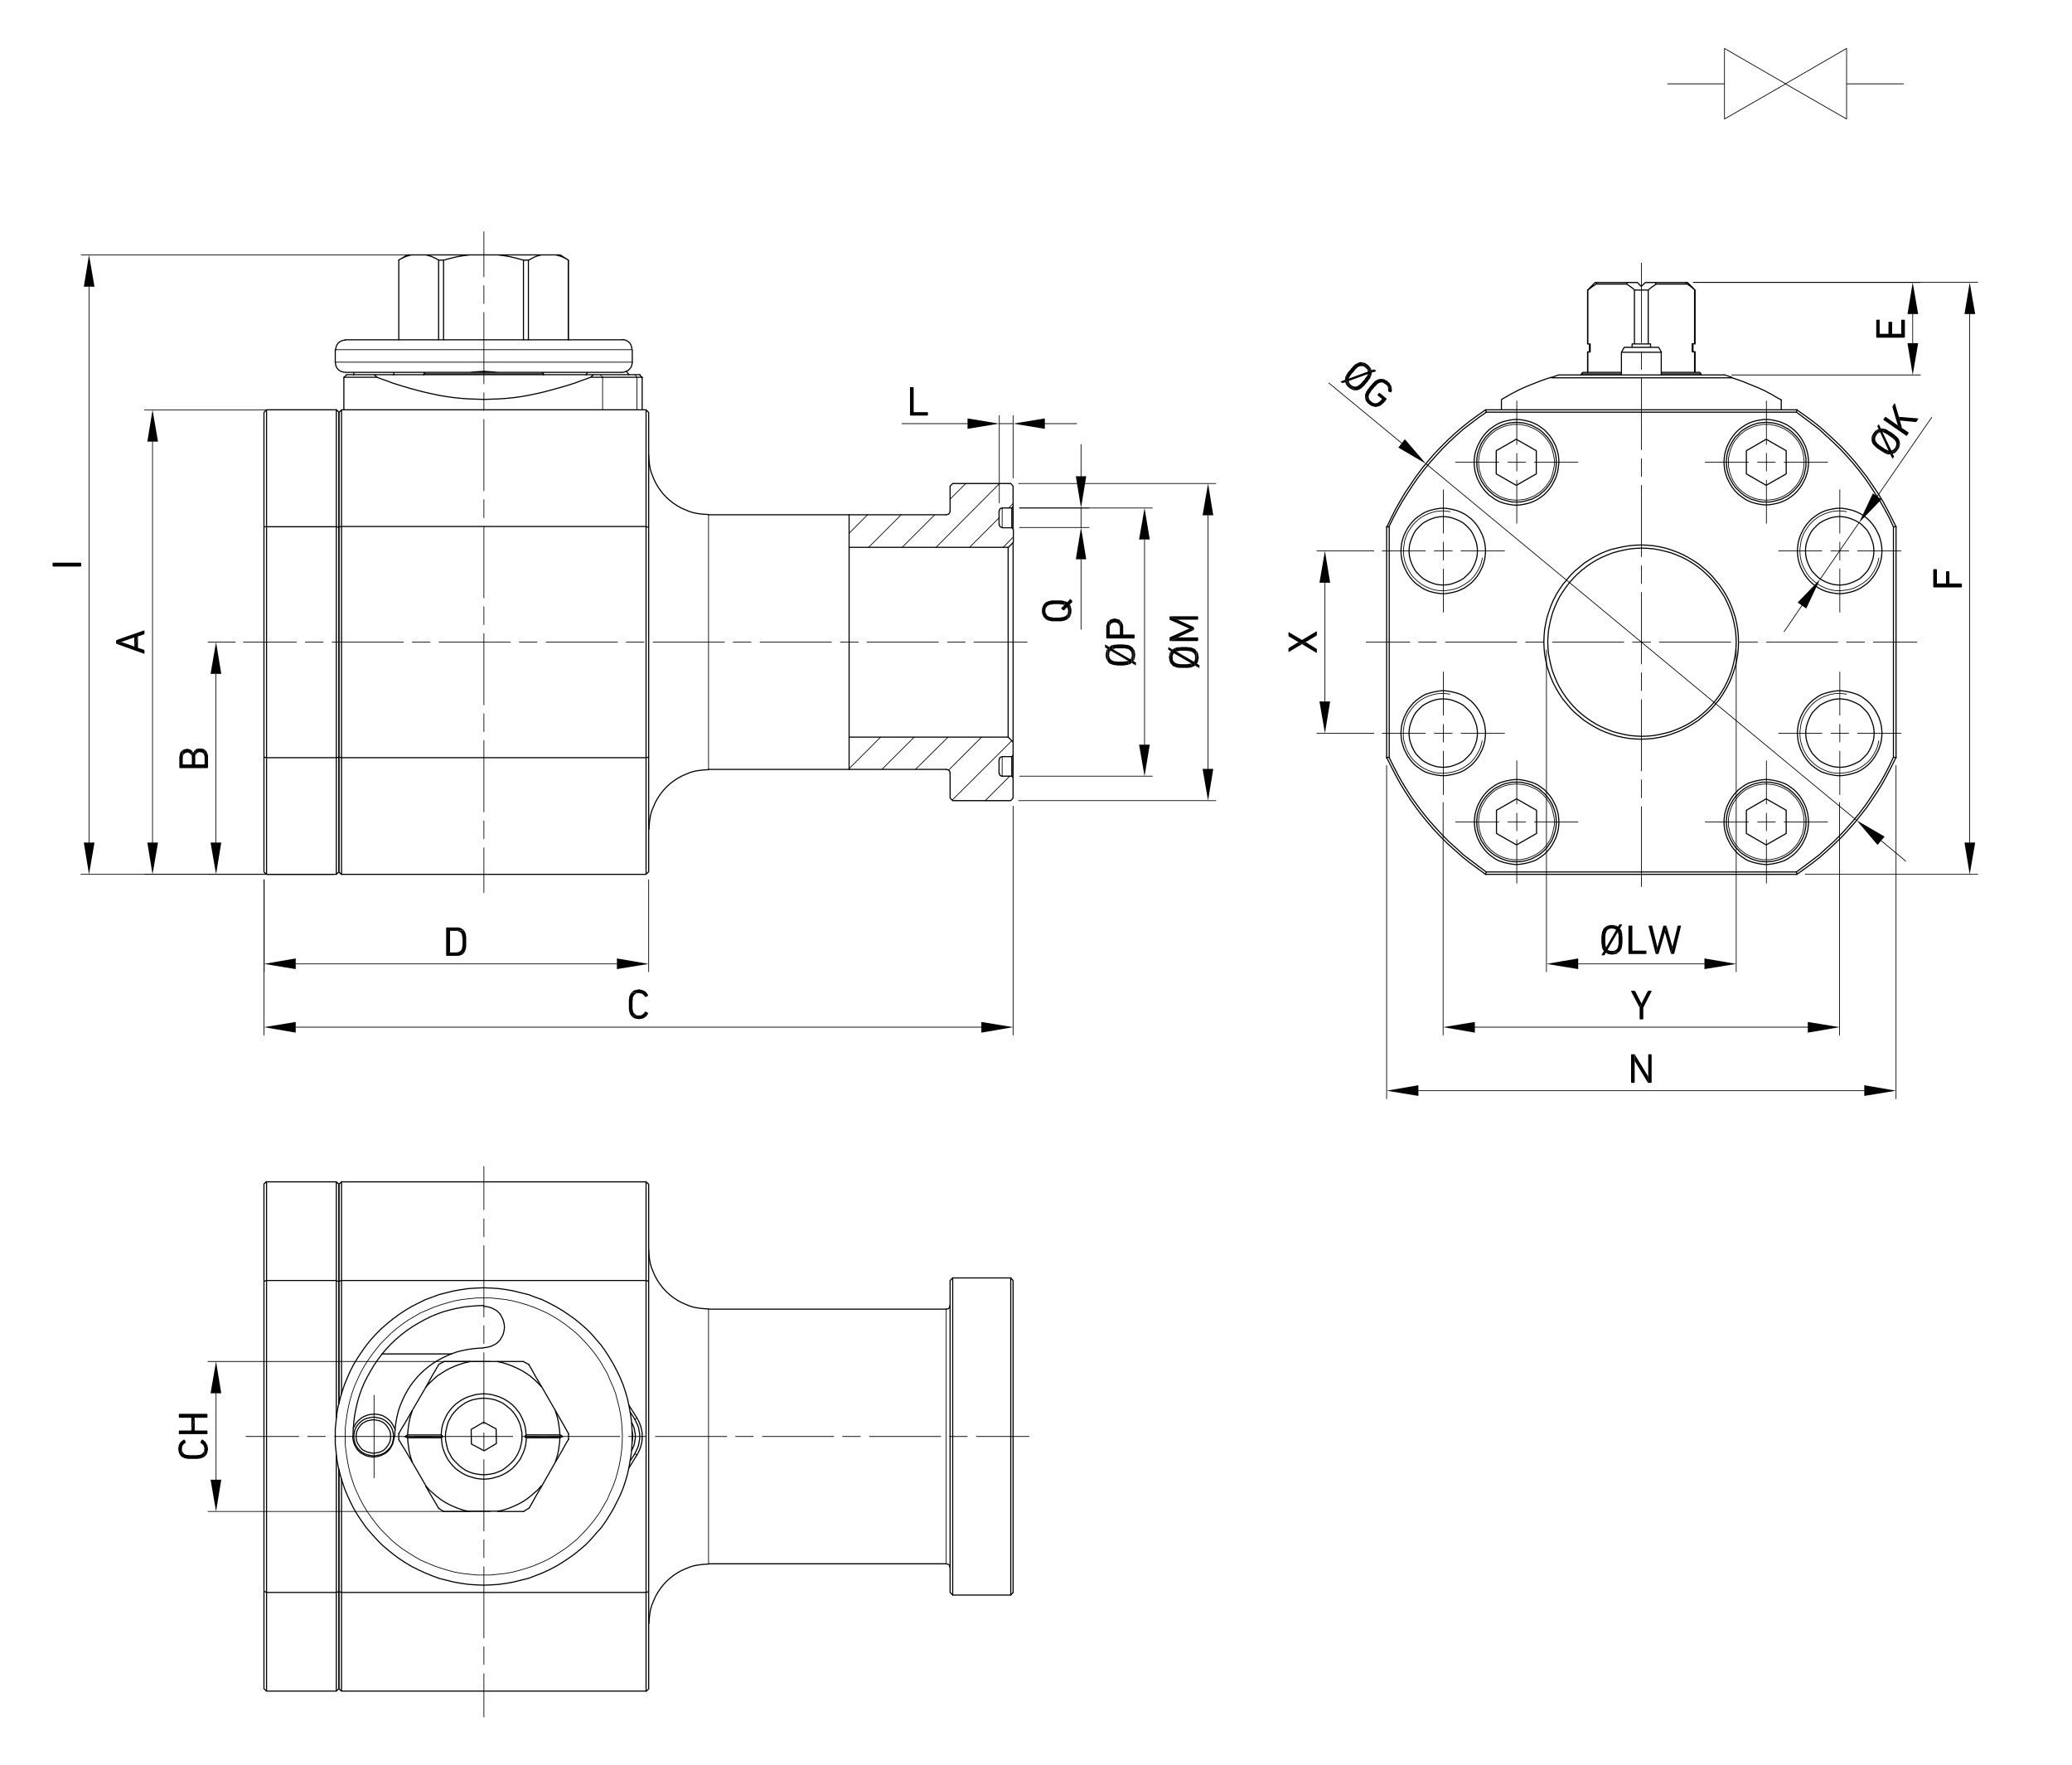 <?xml version="1.0" encoding="utf-8"?>
<!-- Generator: Adobe Illustrator 27.3.1, SVG Export Plug-In . SVG Version: 6.00 Build 0)  -->
<svg version="1.1" id="b" xmlns="http://www.w3.org/2000/svg" xmlns:xlink="http://www.w3.org/1999/xlink" x="0px" y="0px"
	 viewBox="0 0 796 678" style="enable-background:new 0 0 796 678;" xml:space="preserve">
<style type="text/css">
	.st0{fill:none;stroke:#000000;stroke-width:0.43;stroke-linecap:round;stroke-linejoin:round;}
	.st1{fill:none;stroke:#000000;stroke-width:0.43;stroke-linecap:round;stroke-linejoin:bevel;}
	.st2{fill:none;stroke:#000000;stroke-width:0.28;stroke-linecap:round;stroke-linejoin:round;}
	.st3{fill:none;stroke:#000000;stroke-width:0.28;stroke-linecap:round;stroke-linejoin:bevel;}
</style>
<g id="c">
	<g>
		<path class="st0" d="M130.2,334.9v-44.1l-1,0.2v44.8L130.2,334.9L130.2,334.9z M130.2,290.8v-88.3l-1-0.2V291 M130.2,202.4v-44.1
			l-1-1v44.9 M102.4,335.8V291l-1-0.2v44.1L102.4,335.8z M102.4,291v-88.8l-1,0.2v88.3 M102.4,202.3v-44.9l-1,1v44.1 M102.4,335.8
			h26.9 M129.2,291h-26.9 M129.2,157.4h-26.9 M102.4,202.3h26.9 M326.2,210.2h61.2l1.9-1.9v-5l-0.5-0.6H385"/>
		<polyline class="st1" points="383.9,201.5 384,201.8 384,202 384.2,202.3 384.5,202.4 384.7,202.5 385,202.6 		"/>
		<line class="st0" x1="383.8" y1="196.2" x2="383.8" y2="201.5"/>
		<polyline class="st1" points="385,195.1 384.7,195.2 384.5,195.2 384.2,195.4 384,195.7 384,195.9 383.9,196.2 		"/>
		<polyline class="st0" points="385,195.1 388.7,195.1 389.2,194.5 389.2,186.7 388.3,185.7 366,185.7 365,186.7 365,196.2 		"/>
		<polyline class="st1" points="363.5,197.7 363.9,197.6 364.3,197.5 364.6,197.3 364.8,196.9 365,196.5 365,196.2 		"/>
		<path class="st0" d="M326.2,197.7h37.3 M326.2,283.1h61.2 M363.5,295.5h-37.3"/>
		<polyline class="st1" points="365,297 365,296.7 364.8,296.2 364.6,295.9 364.3,295.7 363.9,295.6 363.5,295.5 		"/>
		<polyline class="st0" points="365,297 365,306.5 366,307.5 388.3,307.5 389.2,306.5 389.2,298.7 388.7,298.1 385,298.1 		"/>
		<polyline class="st1" points="383.9,297 384,297.3 384,297.5 384.2,297.8 384.5,298 384.7,298 385,298.1 		"/>
		<line class="st0" x1="383.8" y1="291.7" x2="383.8" y2="297"/>
		<polyline class="st1" points="385,290.6 384.7,290.7 384.5,290.8 384.2,290.9 384,291.2 384,291.4 383.9,291.7 		"/>
		<path class="st0" d="M385,290.6h3.7l0.5-0.5V285l-1.9-1.9 M326.2,197.7v97.8"/>
		<line class="st2" x1="272.2" y1="197.7" x2="272.2" y2="295.5"/>
		<path class="st1" d="M249.2,174.7l0.1,1.8l0.2,1.8l0.3,1.8l0.5,1.7l0.7,1.7l0.7,1.6l0.9,1.6l1,1.5l1.1,1.4l1.2,1.3l1.3,1.2
			l1.4,1.1l1.5,1l1.6,0.9l1.6,0.7l1.7,0.7l1.7,0.5l1.8,0.3l1.8,0.2l1.8,0.1 M272.2,295.6l-1.8,0.1l-1.8,0.2l-1.8,0.3l-1.7,0.5
			l-1.7,0.7l-1.6,0.7l-1.6,0.9l-1.5,1l-1.4,1.1l-1.3,1.2l-1.2,1.3l-1.1,1.4l-1,1.5l-0.9,1.6l-0.7,1.6l-0.7,1.7l-0.5,1.7l-0.3,1.8
			l-0.2,1.8l-0.1,1.8"/>
		<path class="st2" d="M385,298.1v-7.5 M385,202.6v-7.6"/>
		<path class="st0" d="M388.7,195.1v7.6 M388.7,290.6v7.5 M389.2,298.7V290 M389.2,203.2v-8.7 M228,143.9h-84.3l1.2,1 M226.9,144.9
			l-1.9,0.7l-2,0.7l-2.1,0.8l-2.2,0.7l-2.3,0.7l-2.5,0.7l-2.6,0.7l-2.6,0.7l-2.7,0.6l-2.8,0.6l-2.8,0.5l-2.9,0.4l-2.9,0.3l-2.9,0.2
			l-2.9,0.1l-2.9,0.1l-2.9-0.1l-2.9-0.1l-2.9-0.2l-2.9-0.3l-2.9-0.4l-2.9-0.5l-2.8-0.6l-2.7-0.6l-2.7-0.7l-2.6-0.7l-2.4-0.7
			l-2.3-0.7l-2.2-0.7l-2.1-0.8l-2-0.7l-1.9-0.7 M228,143.9l-1.1,1 M144.9,144.9h-12.7 M231.5,144.9h-4.6 M133.1,143.9h10.6
			 M228,143.9h17.9"/>
		<path class="st2" d="M231.5,144.9l-0.9-1 M244.7,144.9l-0.8-1"/>
		<path class="st0" d="M231.5,144.9h15.3 M133.1,144l-1,1 M245.8,144l0.9,1"/>
		<path class="st2" d="M231.5,157.4v-12.4 M244.7,157.4v-12.4"/>
		<path class="st0" d="M132.1,157.4v-12.4 M246.7,157.4v-12.4 M387.3,210.2v72.9 M389.2,285v-76.8 M130.2,334.9V158.3 M248.2,157.4
			l1,1v44.1 M248.2,157.4v44.9l1,0.2v88.3 M248.2,202.2V291l1-0.2v44.1 M248.2,291v44.8l1-1 M131.2,335.8V157.4l-1,1 M130.2,202.4
			l1-0.2 M130.2,290.8l1,0.2 M130.2,334.9l1,1 M248.2,291h-117 M248.2,335.8h-117 M248.2,202.2h-117 M248.2,157.4h-117 M326.2,295.5
			h-54 M326.2,197.7h-54 M135.9,144v-1 M151.3,144v-1 M162.8,143.6h46l-0.5-0.6 M163.4,143l-0.6,0.6 M208.8,143.6v0.4 M162.8,143.6
			v0.4 M216.2,98.5l-1-0.6 M155.5,98.5l1-0.6h1.6 M180.4,97.9h-16.8 M208,97.9h-16.8 M215.1,97.9h-1.6 M218.4,99.9l-1.3-0.7
			l-1.2-0.6l-1.2-0.4l-1.2-0.3 M218.4,99.9L218.4,99.9 M153.2,99.9L153.2,99.9 M158.1,97.9l-1.2,0.3l-1.2,0.4l-1.3,0.6l-1.3,0.7
			 M168.6,99.9l-1.3-0.7l-1.3-0.6l-1.2-0.4l-1.2-0.3 M168.5,99.9h1.9 M180.4,97.9l-2.4,0.3l-2.4,0.4l-2.5,0.6l-2.6,0.7 M201.1,99.9
			l-2.6-0.7l-2.5-0.6l-2.4-0.4l-2.4-0.3 M201.1,99.9h1.9 M208,97.9l-1.2,0.3l-1.2,0.4l-1.2,0.6l-1.3,0.7 M216.1,98.5l2.3,1.4
			 M155.5,98.5l-2.3,1.4 M158.1,97.9h5.5 M180.3,97.9h10.9 M208,97.9h5.4 M203,130.5V99.9 M218.3,130.5V99.9 M170.4,130.5V99.9
			 M201.1,130.5V99.9 M153.2,130.5V99.9 M168.5,130.5V99.9 M153.2,130.5V99.9 M218.4,130.5V99.9 M180.4,143l1.2-0.1l1.3-0.1l1.5-0.1
			l1.4-0.1l1.5,0.1l1.5,0.1l1.3,0.1l1.2,0.1h-58.6 M238.7,143h-47.6"/>
		<path class="st2" d="M128.8,139.1h114.1 M242.9,134.3H128.8"/>
		<line class="st0" x1="132.6" y1="130.5" x2="239.1" y2="130.5"/>
		<path class="st1" d="M128.8,139.1l0.1,0.6l0.1,0.6l0.2,0.6l0.3,0.5l0.4,0.5l0.5,0.4l0.5,0.3l0.5,0.2l0.5,0.1l0.6,0.1 M240.6,142.6
			l0.5-0.2l0.4-0.3l0.4-0.4l0.3-0.4l0.3-0.4l0.2-0.6l0.1-0.5l0.1-0.6 M242.8,134.3l-0.1-0.6l-0.1-0.6l-0.2-0.6l-0.3-0.5l-0.4-0.5
			l-0.5-0.4l-0.5-0.3l-0.5-0.2l-0.5-0.1l-0.6-0.1 M132.6,130.6l-0.6,0.1l-0.5,0.1l-0.5,0.2l-0.5,0.3l-0.5,0.4l-0.4,0.5l-0.3,0.5
			l-0.2,0.6l-0.1,0.6l-0.1,0.6"/>
		<path class="st0" d="M238.8,143h0.5l0.4-0.1l0.4-0.1l0.2-0.1l0.3-0.1l0.1-0.1 M128.8,139.2v-4.8 M242.9,139.2v-4.8"/>
		<path class="st1" d="M225.7,143.1l-0.3,0.4l-0.3,0.5 M241.6,144l-0.4-0.7l-0.5-0.6 M667,246.6l-0.1-2.3l-0.2-2.2l-0.4-2.2
			l-0.5-2.2l-0.6-2.2l-0.8-2.1l-0.9-2.1l-1-2l-1.2-1.9l-1.3-1.9l-1.4-1.8l-1.5-1.7l-1.6-1.6l-1.7-1.5l-1.8-1.4l-1.9-1.3l-2-1.2l-2-1
			l-2.1-0.9l-2.1-0.8l-2.2-0.6l-2.2-0.5l-2.2-0.4l-2.2-0.2l-2.3-0.1l-2.3,0.1l-2.2,0.2l-2.2,0.4l-2.2,0.5l-2.2,0.6l-2.1,0.8
			l-2.1,0.9l-2,1l-2,1.2l-1.9,1.3l-1.8,1.4l-1.7,1.5l-1.6,1.6l-1.5,1.7l-1.4,1.8l-1.3,1.9l-1.2,1.9l-1,2l-0.9,2.1l-0.8,2.1l-0.6,2.2
			l-0.5,2.2l-0.4,2.2l-0.2,2.2l-0.1,2.3l0.1,2.3l0.2,2.2l0.4,2.2l0.5,2.2l0.6,2.2l0.8,2.1l0.9,2.1l1,2l1.2,2l1.3,1.9l1.4,1.8
			l1.5,1.7l1.6,1.6l1.7,1.5l1.8,1.4l1.9,1.3l2,1.2l2,1l2.1,0.9l2.1,0.8l2.2,0.6l2.2,0.5l2.2,0.4l2.2,0.2l2.3,0.1l2.3-0.1l2.2-0.2
			l2.2-0.4l2.2-0.5l2.2-0.6l2.1-0.8l2.1-0.9l2-1l2-1.2l1.9-1.3l1.8-1.4l1.7-1.5l1.6-1.6l1.5-1.7l1.4-1.8l1.3-1.9l1.2-2l1-2l0.9-2.1
			l0.8-2.1l0.6-2.2l0.5-2.2l0.4-2.2l0.2-2.2L667,246.6z M667.9,246.6l-0.1-2.4l-0.2-2.3l-0.4-2.3l-0.5-2.3l-0.7-2.2l-0.8-2.2
			l-0.9-2.1l-1.1-2.1l-1.2-2l-1.3-1.9l-1.5-1.8l-1.5-1.8l-1.7-1.7l-1.8-1.5l-1.8-1.5l-2-1.3l-2-1.2l-2.1-1.1l-2.1-0.9l-2.2-0.8
			l-2.2-0.7l-2.3-0.5l-2.3-0.4l-2.3-0.2l-2.4-0.1l-2.4,0.1l-2.3,0.2l-2.3,0.4l-2.3,0.5L619,211l-2.2,0.8l-2.1,0.9l-2.1,1.1l-2,1.2
			l-2,1.3l-1.8,1.5l-1.8,1.5l-1.7,1.7l-1.5,1.8l-1.5,1.8l-1.3,1.9l-1.2,2l-1.1,2.1l-0.9,2.1L595,235l-0.7,2.2l-0.5,2.3l-0.4,2.3
			l-0.2,2.3l-0.1,2.4l0.1,2.4l0.2,2.3l0.4,2.3l0.5,2.3l0.7,2.2l0.8,2.2l0.9,2.1l1.1,2.1l1.2,2l1.3,2l1.5,1.8l1.5,1.8l1.7,1.7
			l1.8,1.5l1.8,1.5l2,1.3l2,1.2l2.1,1.1l2.1,0.9l2.2,0.8l2.2,0.7l2.3,0.5l2.3,0.4l2.3,0.2l2.4,0.1l2.4-0.1l2.3-0.2l2.3-0.4l2.3-0.5
			l2.2-0.7l2.2-0.8l2.1-0.9l2.1-1.1l2-1.2l2-1.3l1.8-1.5l1.8-1.5l1.7-1.7l1.5-1.8l1.5-1.8l1.3-2l1.2-2l1.1-2.1l0.9-2.1l0.8-2.2
			l0.7-2.2l0.5-2.3l0.4-2.3l0.2-2.3L667.9,246.6z"/>
		<line class="st0" x1="532.7" y1="202.3" x2="532.7" y2="291"/>
		<polyline class="st1" points="532.7,290.9 534.4,294.3 536.1,297.6 537.9,300.9 539.8,304 541.8,307.1 544,310.2 546.2,313.1 
			548.6,316 551,318.8 553.6,321.5 556.2,324.1 559,326.6 561.8,329.1 564.7,331.4 567.7,333.6 570.7,335.8 		"/>
		<line class="st0" x1="570.7" y1="335.8" x2="690.4" y2="335.8"/>
		<polyline class="st1" points="690.3,335.8 693.4,333.6 696.4,331.4 699.3,329.1 702.1,326.6 704.8,324.1 707.5,321.5 710,318.8 
			712.5,316 714.8,313.1 717.1,310.2 719.2,307.1 721.3,304 723.2,300.9 725,297.6 726.7,294.3 728.4,290.9 		"/>
		<line class="st0" x1="728.4" y1="291" x2="727.4" y2="290.8"/>
		<polyline class="st1" points="690.1,334.9 693.1,332.7 696,330.5 698.9,328.3 701.6,325.8 704.3,323.4 706.9,320.8 709.4,318.1 
			711.8,315.4 714.1,312.6 716.4,309.6 718.4,306.7 720.4,303.6 722.4,300.5 724.2,297.3 725.9,294 727.4,290.8 		"/>
		<path class="st0" d="M690.4,335.8l-0.3-1 M728.4,291v-88.8l-1,0.2v88.3"/>
		<polyline class="st1" points="728.4,202.3 726.7,198.9 725,195.6 723.2,192.3 721.3,189.2 719.2,186.1 717.1,183 714.8,180.1 
			712.5,177.2 710,174.4 707.5,171.7 704.8,169.1 702.1,166.6 699.3,164.1 696.4,161.8 693.4,159.6 690.3,157.4 		"/>
		<line class="st0" x1="690.4" y1="157.4" x2="690.1" y2="158.3"/>
		<polyline class="st1" points="727.4,202.4 725.9,199.1 724.2,195.9 722.4,192.7 720.4,189.6 718.4,186.5 716.4,183.6 714.1,180.6 
			711.8,177.8 709.4,175.1 706.9,172.4 704.3,169.9 701.6,167.4 698.9,164.9 696,162.7 693.1,160.5 690.1,158.3 		"/>
		<path class="st0" d="M571,158.3h119.1 M690.4,157.4H570.7l0.3,1"/>
		<path class="st1" d="M571,158.3l-3,2.1l-2.9,2.2l-2.9,2.2l-2.7,2.4l-2.7,2.5l-2.6,2.6l-2.5,2.7l-2.4,2.7l-2.3,2.8l-2.2,2.9l-2.1,3
			l-2,3.1l-2,3.1l-1.8,3.2l-1.7,3.2l-1.6,3.3 M570.7,157.4l-3,2.1l-3,2.2l-2.9,2.3l-2.8,2.4l-2.7,2.5l-2.6,2.6l-2.6,2.7l-2.4,2.8
			l-2.4,2.9L544,183l-2.1,3.1l-2.1,3.1l-1.9,3.2l-1.8,3.2l-1.7,3.4l-1.6,3.4"/>
		<polyline class="st0" points="532.7,202.3 533.7,202.4 533.7,290.8 532.7,291 		"/>
		<polyline class="st1" points="533.6,290.8 535.2,294 536.9,297.3 538.7,300.5 540.6,303.6 542.6,306.7 544.7,309.6 547,312.6 
			549.3,315.4 551.7,318.1 554.2,320.8 556.8,323.4 559.5,325.8 562.2,328.3 565.1,330.5 568,332.7 571,334.9 		"/>
		<polyline class="st0" points="570.7,335.8 571,334.9 690.1,334.9 		"/>
		<path class="st1" d="M598.9,315.7l-0.1-1.5l-0.2-1.6l-0.4-1.5l-0.5-1.5l-0.7-1.4l-0.7-1.3l-0.9-1.3l-1-1.2l-1.1-1.1l-1.2-0.9
			l-1.3-0.9l-1.4-0.7l-1.5-0.5l-1.5-0.4l-1.5-0.3l-1.5-0.2h-1.6l-1.5,0.2l-1.5,0.3l-1.5,0.4l-1.5,0.5l-1.3,0.7l-1.3,0.9l-1.2,0.9
			l-1.1,1.1l-1,1.2l-0.9,1.3l-0.7,1.3l-0.7,1.4l-0.5,1.5l-0.4,1.5l-0.2,1.6l-0.1,1.5l0.1,1.5l0.2,1.6l0.4,1.5l0.5,1.5l0.7,1.4
			l0.7,1.3l0.9,1.3l1,1.2l1.1,1.1l1.2,0.9l1.3,0.9l1.3,0.7l1.5,0.5l1.5,0.4l1.5,0.3l1.5,0.2h1.6l1.5-0.2l1.5-0.3l1.5-0.4l1.5-0.5
			l1.4-0.7l1.3-0.9l1.2-0.9l1.1-1.1l1-1.2l0.9-1.3l0.7-1.3l0.7-1.4l0.5-1.5l0.4-1.5l0.2-1.6L598.9,315.7z M598.9,177.5l-0.1-1.5
			l-0.2-1.6l-0.4-1.5l-0.5-1.5l-0.7-1.4l-0.7-1.3l-0.9-1.3l-1-1.2l-1.1-1.1l-1.2-0.9l-1.3-0.9l-1.4-0.7l-1.5-0.6l-1.5-0.4l-1.5-0.3
			l-1.5-0.2h-1.6l-1.5,0.2l-1.5,0.3l-1.5,0.4l-1.5,0.6l-1.3,0.7l-1.3,0.9l-1.2,0.9l-1.1,1.1l-1,1.2l-0.9,1.3l-0.7,1.3l-0.7,1.4
			L567,173l-0.4,1.5l-0.2,1.6l-0.1,1.5l0.1,1.5l0.2,1.6l0.4,1.5l0.5,1.5l0.7,1.4l0.7,1.3l0.9,1.3l1,1.2l1.1,1.1l1.2,0.9l1.3,0.9
			l1.3,0.7l1.5,0.6l1.5,0.4l1.5,0.3l1.5,0.2h1.6l1.5-0.2l1.5-0.3l1.5-0.4l1.5-0.6l1.4-0.7l1.3-0.9l1.2-0.9l1.1-1.1l1-1.2l0.9-1.3
			l0.7-1.3l0.7-1.4l0.5-1.5l0.4-1.5l0.2-1.6L598.9,177.5z M694.8,177.5l-0.1-1.5l-0.2-1.6l-0.4-1.5l-0.5-1.5l-0.7-1.4l-0.7-1.3
			l-0.9-1.3l-1-1.2l-1.1-1.1l-1.2-0.9l-1.3-0.9l-1.4-0.7l-1.5-0.6l-1.5-0.4l-1.5-0.3l-1.5-0.2h-1.6l-1.5,0.2l-1.5,0.3l-1.5,0.4
			l-1.5,0.6l-1.3,0.7l-1.3,0.9l-1.2,0.9l-1.1,1.1l-1,1.2l-0.9,1.3l-0.7,1.3l-0.7,1.4l-0.5,1.5l-0.4,1.5l-0.2,1.6l-0.1,1.5l0.1,1.5
			l0.2,1.6l0.4,1.5l0.5,1.5l0.7,1.4l0.7,1.3l0.9,1.3l1,1.2l1.1,1.1l1.2,0.9l1.3,0.9l1.3,0.7l1.5,0.6l1.5,0.4l1.5,0.3l1.5,0.2h1.6
			l1.5-0.2l1.5-0.3l1.5-0.4l1.5-0.6l1.4-0.7l1.3-0.9l1.2-0.9l1.1-1.1l1-1.2l0.9-1.3l0.7-1.3l0.7-1.4l0.5-1.5l0.4-1.5l0.2-1.6
			L694.8,177.5z M694.8,315.7l-0.1-1.5l-0.2-1.6l-0.4-1.5l-0.5-1.5l-0.7-1.4l-0.7-1.3l-0.9-1.3l-1-1.2l-1.1-1.1l-1.2-0.9l-1.3-0.9
			l-1.4-0.7l-1.5-0.5l-1.5-0.4l-1.5-0.3l-1.5-0.2h-1.6l-1.5,0.2l-1.5,0.3l-1.5,0.4l-1.5,0.5l-1.3,0.7l-1.3,0.9l-1.2,0.9l-1.1,1.1
			l-1,1.2l-0.9,1.3l-0.7,1.3l-0.7,1.4l-0.5,1.5l-0.4,1.5l-0.2,1.6l-0.1,1.5l0.1,1.5l0.2,1.6l0.4,1.5l0.5,1.5l0.7,1.4l0.7,1.3
			l0.9,1.3l1,1.2l1.1,1.1l1.2,0.9l1.3,0.9l1.3,0.7l1.5,0.5l1.5,0.4l1.5,0.3l1.5,0.2h1.6l1.5-0.2l1.5-0.3l1.5-0.4l1.5-0.5l1.4-0.7
			l1.3-0.9l1.2-0.9l1.1-1.1l1-1.2l0.9-1.3l0.7-1.3l0.7-1.4l0.5-1.5l0.4-1.5l0.2-1.6L694.8,315.7z M723,281.6l-0.1-1.5l-0.2-1.6
			l-0.4-1.5l-0.5-1.5l-0.7-1.4l-0.7-1.3l-0.9-1.3l-1-1.2l-1.1-1.1l-1.2-0.9l-1.3-0.9l-1.4-0.7l-1.5-0.5l-1.5-0.4l-1.5-0.3l-1.5-0.2
			h-1.6l-1.5,0.2l-1.5,0.3l-1.5,0.4l-1.5,0.5l-1.3,0.7l-1.3,0.9l-1.2,0.9l-1.1,1.1l-1,1.2l-0.9,1.3l-0.7,1.3l-0.7,1.4l-0.5,1.5
			l-0.4,1.5l-0.2,1.6l-0.1,1.5l0.1,1.5l0.2,1.6l0.4,1.5l0.5,1.5l0.7,1.4l0.7,1.3l0.9,1.3l1,1.2l1.1,1.1l1.2,0.9l1.3,0.9l1.3,0.7
			l1.5,0.5l1.5,0.4l1.5,0.3l1.5,0.2h1.6l1.5-0.2l1.5-0.3l1.5-0.4l1.5-0.5l1.4-0.7l1.3-0.9l1.2-0.9l1.1-1.1l1-1.2l0.9-1.3l0.7-1.3
			l0.7-1.4l0.5-1.5l0.4-1.5l0.2-1.6L723,281.6z M570.7,211.6l-0.1-1.5l-0.2-1.6L570,207l-0.5-1.5l-0.7-1.4l-0.7-1.3l-0.9-1.3l-1-1.2
			l-1.1-1.1l-1.2-0.9l-1.3-0.9l-1.4-0.7l-1.5-0.6l-1.5-0.4l-1.5-0.3l-1.5-0.2h-1.6l-1.5,0.2l-1.5,0.3l-1.5,0.4l-1.5,0.6l-1.3,0.7
			l-1.3,0.9l-1.2,0.9l-1.1,1.1l-1,1.2l-0.9,1.3l-0.7,1.3l-0.7,1.4l-0.5,1.5l-0.4,1.5l-0.2,1.6l-0.1,1.5l0.1,1.5l0.2,1.6l0.4,1.5
			l0.5,1.5l0.7,1.4l0.7,1.3l0.9,1.3l1,1.2l1.1,1.1l1.2,0.9l1.3,0.9l1.3,0.7l1.5,0.6l1.5,0.4l1.5,0.3l1.5,0.2h1.6l1.5-0.2l1.5-0.3
			l1.5-0.4l1.5-0.6l1.4-0.7l1.3-0.9l1.2-0.9l1.1-1.1l1-1.2l0.9-1.3l0.7-1.3l0.7-1.4l0.5-1.5l0.4-1.5l0.2-1.6L570.7,211.6z
			 M570.7,281.6l-0.1-1.5l-0.2-1.6l-0.4-1.5l-0.5-1.5l-0.7-1.4l-0.7-1.3l-0.9-1.3l-1-1.2l-1.1-1.1l-1.2-0.9l-1.3-0.9l-1.4-0.7
			l-1.5-0.5l-1.5-0.4l-1.5-0.3l-1.5-0.2h-1.6l-1.5,0.2l-1.5,0.3l-1.5,0.4l-1.5,0.5l-1.3,0.7l-1.3,0.9l-1.2,0.9l-1.1,1.1l-1,1.2
			l-0.9,1.3l-0.7,1.3l-0.7,1.4l-0.5,1.5l-0.4,1.5l-0.2,1.6l-0.1,1.5l0.1,1.5l0.2,1.6l0.4,1.5l0.5,1.5l0.7,1.4l0.7,1.3l0.9,1.3l1,1.2
			l1.1,1.1l1.2,0.9l1.3,0.9l1.3,0.7l1.5,0.5l1.5,0.4l1.5,0.3l1.5,0.2h1.6l1.5-0.2l1.5-0.3l1.5-0.4l1.5-0.5l1.4-0.7l1.3-0.9l1.2-0.9
			l1.1-1.1l1-1.2l0.9-1.3l0.7-1.3l0.7-1.4l0.5-1.5l0.4-1.5l0.2-1.6L570.7,281.6z M723,211.6l-0.1-1.5l-0.2-1.6l-0.4-1.5l-0.5-1.5
			l-0.7-1.4l-0.7-1.3l-0.9-1.3l-1-1.2l-1.1-1.1l-1.2-0.9l-1.3-0.9l-1.4-0.7l-1.5-0.6l-1.5-0.4l-1.5-0.3l-1.5-0.2h-1.6l-1.5,0.2
			l-1.5,0.3l-1.5,0.4l-1.5,0.6l-1.3,0.7l-1.3,0.9l-1.2,0.9l-1.1,1.1l-1,1.2l-0.9,1.3l-0.7,1.3l-0.7,1.4l-0.5,1.5l-0.4,1.5l-0.2,1.6
			l-0.1,1.5l0.1,1.5l0.2,1.6l0.4,1.5l0.5,1.5l0.7,1.4l0.7,1.3l0.9,1.3l1,1.2l1.1,1.1l1.2,0.9l1.3,0.9l1.3,0.7l1.5,0.6l1.5,0.4
			l1.5,0.3l1.5,0.2h1.6l1.5-0.2l1.5-0.3l1.5-0.4l1.5-0.6l1.4-0.7l1.3-0.9l1.2-0.9l1.1-1.1l1-1.2l0.9-1.3l0.7-1.3l0.7-1.4l0.5-1.5
			l0.4-1.5l0.2-1.6L723,211.6z"/>
		<path class="st0" d="M595.9,144.9l-2.1,0.7l-2,0.7l-2,0.8l-1.8,0.7l-1.7,0.7l-1.6,0.7l-1.5,0.7l-1.3,0.7l-1.2,0.6l-1,0.6l-0.9,0.5
			l-0.7,0.4l-0.5,0.3l-0.4,0.2l-0.2,0.1l-0.1,0.1 M598.8,144l-2.9,1 M665.3,144.9l-3-1 M684.3,153.6L684.3,153.6l-0.3-0.2l-0.4-0.2
			l-0.6-0.3l-0.7-0.4l-0.8-0.5l-1-0.6l-1.2-0.6l-1.3-0.7l-1.5-0.7l-1.6-0.7l-1.7-0.7l-1.8-0.7l-1.9-0.8l-2-0.7l-2.1-0.7h-69.4
			 M598.8,144h63.5"/>
		<path class="st1" d="M720,281.6l-0.1-1.4l-0.2-1.3l-0.4-1.3l-0.5-1.3l-0.6-1.3l-0.7-1.2l-0.9-1l-1-1l-1-0.9l-1.2-0.7l-1.3-0.6
			l-1.3-0.5l-1.3-0.4l-1.3-0.2l-1.4-0.1l-1.4,0.1l-1.3,0.2l-1.3,0.4l-1.3,0.5l-1.2,0.6l-1.2,0.7l-1,0.9l-1,1l-0.9,1l-0.7,1.2
			l-0.6,1.3l-0.5,1.3l-0.4,1.3l-0.2,1.3l-0.1,1.4l0.1,1.4l0.2,1.3l0.4,1.3l0.5,1.3l0.6,1.2l0.7,1.2l0.9,1l1,1l1,0.9l1.2,0.7l1.2,0.6
			l1.3,0.5l1.3,0.4l1.3,0.2l1.4,0.1l1.4-0.1l1.3-0.2l1.3-0.4l1.3-0.5l1.3-0.6l1.2-0.7l1-0.9l1-1l0.9-1l0.7-1.2l0.6-1.2l0.5-1.3
			l0.4-1.3l0.2-1.3L720,281.6z M567.6,211.6l-0.1-1.4l-0.2-1.3l-0.4-1.3l-0.5-1.3l-0.6-1.3l-0.7-1.2l-0.9-1l-1-1l-1-0.9l-1.2-0.7
			l-1.3-0.6l-1.3-0.5l-1.3-0.4l-1.3-0.2l-1.4-0.1l-1.4,0.1l-1.3,0.2l-1.3,0.4l-1.3,0.5l-1.2,0.6l-1.2,0.7l-1,0.9l-1,1l-0.9,1
			l-0.7,1.2l-0.6,1.3l-0.5,1.3l-0.4,1.3l-0.2,1.3l-0.1,1.4l0.1,1.4l0.2,1.3l0.4,1.3l0.5,1.3l0.6,1.2l0.7,1.2l0.9,1l1,1l1,0.9
			l1.2,0.7l1.2,0.6l1.3,0.5l1.3,0.4l1.3,0.2l1.4,0.1l1.4-0.1l1.3-0.2l1.3-0.4l1.3-0.5l1.3-0.6l1.2-0.7l1-0.9l1-1l0.9-1l0.7-1.2
			l0.6-1.2l0.5-1.3l0.4-1.3l0.2-1.3L567.6,211.6z M567.6,281.6l-0.1-1.4l-0.2-1.3l-0.4-1.3l-0.5-1.3l-0.6-1.3l-0.7-1.2l-0.9-1l-1-1
			l-1-0.9l-1.2-0.7l-1.3-0.6l-1.3-0.5l-1.3-0.4l-1.3-0.2l-1.4-0.1l-1.4,0.1l-1.3,0.2l-1.3,0.4l-1.3,0.5l-1.2,0.6l-1.2,0.7l-1,0.9
			l-1,1l-0.9,1l-0.7,1.2l-0.6,1.3l-0.5,1.3l-0.4,1.3l-0.2,1.3l-0.1,1.4l0.1,1.4l0.2,1.3l0.4,1.3l0.5,1.3l0.6,1.2l0.7,1.2l0.9,1l1,1
			l1,0.9l1.2,0.7l1.2,0.6l1.3,0.5l1.3,0.4l1.3,0.2l1.4,0.1l1.4-0.1l1.3-0.2l1.3-0.4l1.3-0.5l1.3-0.6l1.2-0.7l1-0.9l1-1l0.9-1
			l0.7-1.2l0.6-1.2l0.5-1.3l0.4-1.3l0.2-1.3L567.6,281.6z M719.9,211.6l-0.1-1.4l-0.2-1.3l-0.4-1.3l-0.5-1.3l-0.6-1.3l-0.7-1.2
			l-0.9-1l-1-1l-1-0.9l-1.2-0.7l-1.3-0.6l-1.3-0.5l-1.3-0.4l-1.3-0.2l-1.4-0.1l-1.4,0.1l-1.3,0.2l-1.3,0.4l-1.3,0.5l-1.2,0.6
			l-1.2,0.7l-1,0.9l-1,1l-0.9,1l-0.7,1.2l-0.6,1.3l-0.5,1.3l-0.4,1.3l-0.2,1.3l-0.1,1.4l0.1,1.4l0.2,1.3l0.4,1.3l0.5,1.3l0.6,1.2
			l0.7,1.2l0.9,1l1,1l1,0.9l1.2,0.7l1.2,0.6l1.3,0.5l1.3,0.4l1.3,0.2l1.4,0.1l1.4-0.1l1.3-0.2l1.3-0.4l1.3-0.5l1.3-0.6l1.2-0.7
			l1-0.9l1-1l0.9-1l0.7-1.2l0.6-1.2l0.5-1.3l0.4-1.3l0.2-1.3L719.9,211.6z"/>
		<path class="st3" d="M709.4,266.6l-1.5-0.2l-1.5-0.1l-1.4,0.1l-1.4,0.2l-1.4,0.4l-1.4,0.5l-1.3,0.6l-1.2,0.7l-1.2,0.9l-1,0.9
			l-1,1.1l-0.8,1.1l-0.8,1.2l-0.7,1.3l-0.5,1.3l-0.4,1.4l-0.2,1.4l-0.2,1.5v1.4l0.1,1.5l0.3,1.4l0.4,1.4l0.5,1.3l0.7,1.3l0.7,1.2
			l0.9,1.2l1,1l1.1,1l1.2,0.9l1.2,0.7l1.3,0.6l1.3,0.5l1.4,0.4l1.4,0.2l1.5,0.1l1.4-0.1l1.5-0.2l1.4-0.3l1.3-0.4l1.3-0.5l1.3-0.7
			l1.2-0.8l1.2-0.9l1-1l0.9-1.1l0.8-1.2l0.7-1.3l0.6-1.3l0.4-1.3l0.3-1.4 M557.1,196.5l-1.5-0.2l-1.5-0.1l-1.4,0.1l-1.4,0.2
			l-1.4,0.4l-1.4,0.5l-1.3,0.6l-1.2,0.7l-1.2,0.9l-1,0.9l-1,1.1l-0.8,1.1l-0.8,1.2l-0.7,1.3l-0.5,1.3l-0.4,1.4l-0.2,1.4l-0.2,1.5
			v1.4l0.1,1.5l0.3,1.4l0.4,1.4l0.5,1.3l0.7,1.3l0.7,1.2l0.9,1.2l1,1l1.1,1l1.2,0.9l1.2,0.7l1.3,0.6l1.3,0.5l1.4,0.4l1.4,0.2
			l1.5,0.1l1.4-0.1l1.5-0.2l1.4-0.3l1.3-0.4l1.3-0.6l1.3-0.7l1.2-0.8l1.2-0.9l1-1l0.9-1.1l0.8-1.2l0.7-1.3l0.6-1.3l0.4-1.3l0.3-1.4
			 M557,266.6l-1.5-0.2l-1.5-0.1l-1.4,0.1l-1.4,0.2l-1.4,0.4l-1.4,0.5l-1.3,0.6l-1.2,0.7l-1.2,0.9l-1,0.9l-1,1.1l-0.8,1.1l-0.8,1.2
			l-0.7,1.3l-0.5,1.3l-0.4,1.4l-0.2,1.4l-0.2,1.5v1.4l0.1,1.5l0.3,1.4l0.4,1.4l0.5,1.3l0.7,1.3l0.7,1.2l0.9,1.2l1,1l1.1,1l1.2,0.9
			l1.2,0.7l1.3,0.6l1.3,0.5l1.4,0.4l1.4,0.2l1.5,0.1l1.4-0.1l1.5-0.2l1.4-0.3l1.3-0.4l1.3-0.5l1.3-0.7l1.2-0.8l1.2-0.9l1-1l0.9-1.1
			l0.8-1.2l0.7-1.3l0.6-1.3l0.4-1.3l0.3-1.4 M709.4,196.5l-1.5-0.2l-1.5-0.1l-1.4,0.1l-1.4,0.2l-1.4,0.4l-1.4,0.5l-1.3,0.6l-1.2,0.7
			l-1.2,0.9l-1,0.9l-1,1.1l-0.8,1.1l-0.8,1.2l-0.7,1.3l-0.5,1.3l-0.4,1.4l-0.2,1.4l-0.2,1.5v1.4l0.1,1.5l0.3,1.4l0.4,1.4l0.5,1.3
			l0.7,1.3l0.7,1.2l0.9,1.2l1,1l1.1,1l1.2,0.9l1.2,0.7l1.3,0.6l1.3,0.5l1.4,0.4l1.4,0.2l1.5,0.1l1.4-0.1l1.5-0.2l1.4-0.3l1.3-0.4
			l1.3-0.6l1.3-0.7l1.2-0.8l1.2-0.9l1-1l0.9-1.1l0.8-1.2l0.7-1.3l0.6-1.3l0.4-1.3l0.3-1.4"/>
		<path class="st0" d="M576.8,157.4v-3.8 M684.3,157.4v-3.8 M638.2,135.3h-15.3 M624,133.4h13.2l1.1,1.9 M624,133.4l-1.1,1.9v8.6
			 M638.2,144v-8.6 M648,109.1l-0.5-0.6h-11.6l0.3,0.6H648z M624.9,109.1l0.3-0.6h-11.6l-0.5,0.6H624.9z M633.2,111.4l0.8-0.7
			l0.8-0.6l1.5-1 M633.2,111.4v20.7h0.9v1.3 M651,143v-7.9h-0.9v-3.1h0.9v-20.7 M648,109l1.5,1l0.7,0.6l0.8,0.7 M624.9,109.1l1.5,1
			l0.8,0.6l0.8,0.7 M610.1,111.4l0.8-0.7l0.8-0.6l1.5-1 M610,111.4v20.7h0.9v3.1H610v7.9 M627,133.4v-1.3h0.9v-20.7 M632.1,108.5
			h3.8 M625.2,108.5h3.8 M633.1,111.4h-5.2 M612.8,108.5h0.8 M610,111.4h-0.1 M651.2,111.4H651 M647.4,108.5h0.8 M612.8,108.5
			l-2.9,2.9 M648.3,108.5l2.9,2.9 M632.1,108.5l-1.6,1.5l-1.5-1.5 M638.2,143H653 M608.1,143h14.7 M622.8,143.6h-15.3 M638.2,143.6
			h15.3L653,143 M608.1,143l-0.6,0.6 M651,135.1h0.2 M609.9,135.1h0.1 M651,132.1h0.2 M609.9,132.1h0.1 M627.9,132.1h5.2
			 M651.2,135.1v7.9 M609.9,135.1v7.9 M650.4,132.1v3.1 M610.6,132.1v3.1 M651.2,111.4v20.7 M609.9,111.4v20.7 M653.5,143.6v0.4
			 M607.5,143.6v0.4 M590.2,182v-8.9l-7.7-4.4l-7.7,4.4v8.9l7.7,4.4L590.2,182z"/>
		<polygon class="st3" points="597.2,177.5 597.1,176.1 596.8,174.7 596.5,173.3 596.1,172 595.5,170.6 594.7,169.4 593.9,168.3 
			592.9,167.2 591.9,166.3 590.7,165.4 589.5,164.7 588.1,164.1 586.8,163.6 585.5,163.3 584,163 582.6,163 581.2,163 579.7,163.3 
			578.4,163.6 577,164.1 575.7,164.7 574.5,165.4 573.3,166.3 572.3,167.2 571.3,168.3 570.5,169.4 569.8,170.6 569.1,172 
			568.7,173.3 568.3,174.7 568.1,176.1 568,177.5 568.1,178.9 568.3,180.4 568.7,181.7 569.1,183.1 569.8,184.4 570.5,185.6 
			571.3,186.8 572.3,187.8 573.3,188.8 574.5,189.6 575.7,190.4 577,191 578.4,191.5 579.7,191.8 581.2,192 582.6,192.1 584,192 
			585.5,191.8 586.8,191.5 588.1,191 589.5,190.4 590.7,189.6 591.9,188.8 592.9,187.8 593.9,186.8 594.7,185.6 595.5,184.4 
			596.1,183.1 596.5,181.7 596.8,180.4 597.1,178.9 		"/>
		<polygon class="st1" points="597.9,177.5 597.8,176 597.6,174.5 597.2,173.1 596.7,171.7 596.1,170.3 595.3,169.1 594.4,167.8 
			593.4,166.8 592.3,165.7 591.1,164.8 589.8,164.1 588.5,163.4 587,162.9 585.6,162.5 584.1,162.3 582.6,162.2 581.1,162.3 
			579.6,162.5 578.2,162.9 576.8,163.4 575.4,164.1 574.1,164.8 572.9,165.7 571.8,166.8 570.8,167.8 569.9,169.1 569.1,170.3 
			568.5,171.7 568,173.1 567.6,174.5 567.4,176 567.3,177.5 567.4,179.1 567.6,180.5 568,182 568.5,183.4 569.1,184.7 569.9,186 
			570.8,187.2 571.8,188.3 572.9,189.3 574.1,190.3 575.4,191 576.8,191.7 578.2,192.1 579.6,192.5 581.1,192.8 582.6,192.8 
			584.1,192.8 585.6,192.5 587,192.1 588.5,191.7 589.8,191 591.1,190.3 592.3,189.3 593.4,188.3 594.4,187.2 595.3,186 
			596.1,184.7 596.7,183.4 597.2,182 597.6,180.5 597.8,179.1 		"/>
		<polygon class="st0" points="686.2,182 686.2,173.1 678.5,168.7 670.9,173.1 670.9,182 678.5,186.4 		"/>
		<polygon class="st3" points="693.1,177.5 693,176.1 692.8,174.7 692.5,173.3 692,172 691.4,170.6 690.7,169.4 689.8,168.3 
			688.8,167.2 687.8,166.3 686.6,165.4 685.4,164.7 684.1,164.1 682.7,163.6 681.4,163.3 679.9,163 678.5,163 677.1,163 
			675.7,163.3 674.3,163.6 673,164.1 671.7,164.7 670.4,165.4 669.3,166.3 668.2,167.2 667.3,168.3 666.4,169.4 665.7,170.6 
			665.1,172 664.6,173.3 664.3,174.7 664,176.1 664,177.5 664,178.9 664.3,180.4 664.6,181.7 665.1,183.1 665.7,184.4 666.4,185.6 
			667.3,186.8 668.2,187.8 669.3,188.8 670.4,189.6 671.7,190.4 673,191 674.3,191.5 675.7,191.8 677.1,192 678.5,192.1 679.9,192 
			681.4,191.8 682.7,191.5 684.1,191 685.4,190.4 686.6,189.6 687.8,188.8 688.8,187.8 689.8,186.8 690.7,185.6 691.4,184.4 
			692,183.1 692.5,181.7 692.8,180.4 693,178.9 		"/>
		<polygon class="st1" points="693.8,177.5 693.8,176 693.5,174.5 693.2,173.1 692.7,171.7 692,170.3 691.3,169.1 690.3,167.8 
			689.3,166.8 688.2,165.7 687,164.8 685.7,164.1 684.4,163.4 683,162.9 681.5,162.5 680,162.3 678.5,162.2 677,162.3 675.5,162.5 
			674.1,162.9 672.7,163.4 671.3,164.1 670.1,164.8 668.8,165.7 667.8,166.8 666.7,167.8 665.8,169.1 665.1,170.3 664.4,171.7 
			663.9,173.1 663.5,174.5 663.3,176 663.2,177.5 663.3,179.1 663.5,180.5 663.9,182 664.4,183.4 665.1,184.7 665.8,186 
			666.7,187.2 667.8,188.3 668.8,189.3 670.1,190.3 671.3,191 672.7,191.7 674.1,192.1 675.5,192.5 677,192.8 678.5,192.8 
			680,192.8 681.5,192.5 683,192.1 684.4,191.7 685.7,191 687,190.3 688.2,189.3 689.3,188.3 690.3,187.2 691.3,186 692,184.7 
			692.7,183.4 693.2,182 693.5,180.5 693.8,179.1 		"/>
		<polygon class="st0" points="686.2,320.1 686.2,311.2 678.5,306.8 670.9,311.2 670.9,320.1 678.5,324.5 		"/>
		<polygon class="st3" points="693.1,315.7 693,314.3 692.8,312.8 692.5,311.5 692,310.1 691.4,308.8 690.7,307.6 689.8,306.4 
			688.8,305.4 687.8,304.4 686.6,303.5 685.4,302.8 684.1,302.2 682.7,301.7 681.4,301.4 679.9,301.2 678.5,301.1 677.1,301.2 
			675.7,301.4 674.3,301.7 673,302.2 671.7,302.8 670.4,303.5 669.3,304.4 668.2,305.4 667.3,306.4 666.4,307.6 665.7,308.8 
			665.1,310.1 664.6,311.5 664.3,312.8 664,314.3 664,315.7 664,317.1 664.3,318.5 664.6,319.9 665.1,321.2 665.7,322.5 
			666.4,323.8 667.3,324.9 668.2,326 669.3,326.9 670.4,327.8 671.7,328.5 673,329.1 674.3,329.6 675.7,329.9 677.1,330.2 
			678.5,330.2 679.9,330.2 681.4,329.9 682.7,329.6 684.1,329.1 685.4,328.5 686.6,327.8 687.8,326.9 688.8,326 689.8,324.9 
			690.7,323.8 691.4,322.5 692,321.2 692.5,319.9 692.8,318.5 693,317.1 		"/>
		<polygon class="st1" points="693.8,315.7 693.8,314.1 693.5,312.7 693.2,311.2 692.7,309.8 692,308.5 691.3,307.2 690.3,306 
			689.3,304.9 688.2,303.9 687,302.9 685.7,302.2 684.4,301.5 683,301 681.5,300.7 680,300.4 678.5,300.4 677,300.4 675.5,300.7 
			674.1,301 672.7,301.5 671.3,302.2 670.1,302.9 668.8,303.9 667.8,304.9 666.7,306 665.8,307.2 665.1,308.5 664.4,309.8 
			663.9,311.2 663.5,312.7 663.3,314.1 663.2,315.7 663.3,317.2 663.5,318.7 663.9,320.1 664.4,321.5 665.1,322.9 665.8,324.1 
			666.7,325.4 667.8,326.5 668.8,327.5 670.1,328.4 671.3,329.1 672.7,329.8 674.1,330.3 675.5,330.7 677,330.9 678.5,331 
			680,330.9 681.5,330.7 683,330.3 684.4,329.8 685.7,329.1 687,328.4 688.2,327.5 689.3,326.5 690.3,325.4 691.3,324.1 692,322.9 
			692.7,321.5 693.2,320.1 693.5,318.7 693.8,317.2 		"/>
		<polygon class="st0" points="590.3,320.1 590.3,311.2 582.6,306.8 574.9,311.2 574.9,320.1 582.6,324.5 		"/>
		<polygon class="st3" points="597.2,315.7 597.1,314.3 596.8,312.8 596.5,311.5 596.1,310.1 595.5,308.8 594.7,307.6 593.9,306.4 
			592.9,305.4 591.9,304.4 590.7,303.5 589.5,302.8 588.1,302.2 586.8,301.7 585.5,301.4 584,301.2 582.6,301.1 581.2,301.2 
			579.7,301.4 578.4,301.7 577,302.2 575.7,302.8 574.5,303.5 573.3,304.4 572.3,305.4 571.3,306.4 570.5,307.6 569.8,308.8 
			569.1,310.1 568.7,311.5 568.3,312.8 568.1,314.3 568,315.7 568.1,317.1 568.3,318.5 568.7,319.9 569.1,321.2 569.8,322.5 
			570.5,323.8 571.3,324.9 572.3,326 573.3,326.9 574.5,327.8 575.7,328.5 577,329.1 578.4,329.6 579.7,329.9 581.2,330.2 
			582.6,330.2 584,330.2 585.5,329.9 586.8,329.6 588.1,329.1 589.5,328.5 590.7,327.8 591.9,326.9 592.9,326 593.9,324.9 
			594.7,323.8 595.5,322.5 596.1,321.2 596.5,319.9 596.8,318.5 597.1,317.1 		"/>
		<polygon class="st1" points="597.9,315.7 597.8,314.1 597.6,312.7 597.2,311.2 596.7,309.8 596.1,308.5 595.3,307.2 594.4,306 
			593.4,304.9 592.3,303.9 591.1,302.9 589.8,302.2 588.5,301.5 587,301 585.6,300.7 584.1,300.4 582.6,300.4 581.1,300.4 
			579.6,300.7 578.2,301 576.8,301.5 575.4,302.2 574.1,302.9 572.9,303.9 571.8,304.9 570.8,306 569.9,307.2 569.1,308.5 
			568.5,309.8 568,311.2 567.6,312.7 567.4,314.1 567.3,315.7 567.4,317.2 567.6,318.7 568,320.1 568.5,321.5 569.1,322.9 
			569.9,324.1 570.8,325.4 571.8,326.5 572.9,327.5 574.1,328.4 575.4,329.1 576.8,329.8 578.2,330.3 579.6,330.7 581.1,330.9 
			582.6,331 584.1,330.9 585.6,330.7 587,330.3 588.5,329.8 589.8,329.1 591.1,328.4 592.3,327.5 593.4,326.5 594.4,325.4 
			595.3,324.1 596.1,322.9 596.7,321.5 597.2,320.1 597.6,318.7 597.8,317.2 		"/>
		<path class="st0" d="M129.2,649.5l1-0.9v-37.3l-1,0.3V649.5z M130.2,611.3v-46.8 M130.2,539v-46.8l-1-0.3v52.5 M129.2,559.1v52.5
			 M130.2,492.1v-37.3l-1-0.9v38 M101.4,648.6l1,0.9v-38l-1-0.3V648.6z M101.4,492.1v119.1 M102.4,611.6V491.8l-1,0.3v-37.3
			 M102.4,491.8v-38l-1,0.9 M129.2,453.9h-26.9 M102.4,491.8h26.9 M129.2,611.6h-26.9 M102.4,649.5h26.9 M173.5,520h-26.8"/>
		<path class="st1" d="M242.8,553.8l0.1-0.7l0.1-0.7V551l-0.1-0.7l-0.1-0.7 M242.7,557l0.5-1l0.4-1l0.2-1.1l0.2-1.1l0.1-1.1
			l-0.1-1.1l-0.2-1.1l-0.2-1.1l-0.4-1l-0.5-1 M151.8,549.1l-0.4-1l-0.5-0.9l-0.6-0.9l-0.7-0.8l-0.8-0.7l-0.9-0.6l-0.9-0.5l-1-0.3
			l-1-0.2l-1-0.1l-1.1,0.1l-1,0.1l-1,0.3l-1,0.4l-0.9,0.5l-0.9,0.7l-0.7,0.7l-0.7,0.8l-0.5,0.9l-0.5,0.9"/>
		<line class="st0" x1="243.9" y1="558.3" x2="242.1" y2="561.1"/>
		<polyline class="st1" points="243.9,558.3 244.4,557.2 244.9,556.2 245.3,555.1 245.5,554 245.7,552.9 245.8,551.7 245.7,550.5 
			245.5,549.4 245.3,548.3 244.9,547.2 244.4,546.2 243.9,545.1 		"/>
		<line class="st0" x1="242.1" y1="542.3" x2="243.9" y2="545.1"/>
		<line class="st2" x1="244.7" y1="558.8" x2="243.9" y2="558.3"/>
		<line class="st0" x1="241.6" y1="563.8" x2="244.7" y2="558.8"/>
		<line class="st2" x1="244.7" y1="544.6" x2="243.9" y2="545.1"/>
		<polyline class="st1" points="244.7,558.8 245.3,557.7 245.8,556.6 246.2,555.4 246.5,554.2 246.7,552.9 246.7,551.7 246.7,550.5 
			246.5,549.2 246.2,548 245.8,546.8 245.3,545.7 244.7,544.6 		"/>
		<path class="st0" d="M244.7,544.6l-3.1-4.9 M130.2,648.6v-37.3 M130.2,492.1V539 M130.2,564.4v46.8 M130.2,492.1v-37.3
			 M248.2,453.9l1,0.9 M249.2,611.3V492.1l-1-0.3v119.8L249.2,611.3L249.2,611.3z M248.2,491.8v-38 M249.2,454.8v37.3 M249.2,611.3
			v37.3 M248.2,611.6v38l1-0.9 M131.2,649.5v-81.4 M131.2,535.3v-43.5 M130.2,454.8l1-0.9 M130.2,492.1l1-0.3v-38 M130.2,611.3
			l1,0.3 M130.2,648.6l1,0.9h117 M248.2,611.6h-117 M248.2,491.8h-117 M248.2,453.9h-117 M389.2,491.8v119.9 M388.3,612.6V490.8
			 M366,490.8v121.8 M365,611.6V491.8 M389.2,611.6l-0.9,1 M389.2,491.8l-0.9-1 M365,491.8l1-1 M365,611.6l1,1"/>
		<line class="st2" x1="363.5" y1="600.6" x2="363.5" y2="502.8"/>
		<path class="st1" d="M363.5,502.8l0.4-0.1l0.4-0.1l0.3-0.2l0.2-0.4l0.1-0.4l0.1-0.4 M365,602.1l-0.1-0.4l-0.1-0.4l-0.2-0.3
			l-0.3-0.2l-0.4-0.1l-0.4-0.1"/>
		<line class="st2" x1="272.2" y1="502.8" x2="272.2" y2="600.6"/>
		<path class="st1" d="M249.2,479.8l0.1,1.8l0.2,1.8l0.3,1.8l0.5,1.7l0.7,1.7l0.7,1.6l0.9,1.6l1,1.5l1.1,1.4l1.2,1.3l1.3,1.2
			l1.4,1.1l1.5,1l1.6,0.9l1.6,0.7l1.7,0.7l1.7,0.5l1.8,0.3l1.8,0.2l1.8,0.1 M272.2,600.7l-1.8,0.1l-1.8,0.2l-1.8,0.3l-1.7,0.5
			l-1.7,0.7l-1.6,0.7l-1.6,0.9l-1.5,1l-1.4,1.1l-1.3,1.2l-1.2,1.3l-1.1,1.4l-1,1.5l-0.9,1.6l-0.7,1.6l-0.7,1.7l-0.5,1.7l-0.3,1.8
			l-0.2,1.8l-0.1,1.8"/>
		<path class="st0" d="M388.3,612.6H366 M388.3,490.8H366 M363.5,600.6h-91.3 M363.5,502.8h-91.3"/>
		<path class="st1" d="M151.2,551.7l-0.1-1l-0.2-1l-0.3-1l-0.5-0.9l-0.6-0.8l-0.7-0.7l-0.8-0.7l-0.9-0.5l-1-0.4l-1-0.2l-1-0.2h-1.1
			l-1,0.2l-1,0.2l-1,0.4l-0.9,0.5l-0.8,0.7l-0.7,0.7l-0.6,0.8l-0.5,0.9l-0.3,1l-0.2,1l-0.1,1l0.1,1l0.2,1l0.3,1l0.5,0.9l0.6,0.8
			l0.7,0.7l0.8,0.7l0.9,0.5l1,0.4l1,0.2l1,0.2h1.1l1-0.2l1-0.2l1-0.4l0.9-0.5l0.8-0.7l0.7-0.7l0.6-0.8l0.5-0.9l0.3-1l0.2-1
			L151.2,551.7z M150.1,551.7l-0.1-1l-0.2-1l-0.4-0.8l-0.5-0.8l-0.6-0.8l-0.7-0.7l-0.8-0.5l-0.9-0.4l-0.9-0.2l-1-0.2h-1l-1,0.2
			l-0.9,0.2l-0.9,0.4l-0.9,0.5l-0.7,0.7l-0.6,0.8l-0.5,0.8l-0.4,0.8l-0.2,1l-0.1,1l0.1,1l0.2,1l0.4,0.8l0.5,0.8l0.6,0.8l0.7,0.7
			l0.9,0.5l0.9,0.4l0.9,0.2l1,0.2h1l1-0.2l0.9-0.2l0.9-0.4l0.8-0.5l0.7-0.7l0.6-0.8l0.5-0.8l0.4-0.8l0.2-1L150.1,551.7z"/>
		<path class="st0" d="M202.1,551.1l-0.5,0.6h14.6l-1-0.6H202.1z M170.1,551.7l-0.5-0.6h-13l-1,0.6H170.1L170.1,551.7z M201.6,551.7
			l0.5,0.5h13l1-0.5 M170.1,551.7l-0.5,0.5 M155.5,551.7l1,0.5h13"/>
		<path class="st1" d="M169.6,552.2l0.1,1.5l0.2,1.5l0.4,1.5l0.5,1.3l0.6,1.3l0.7,1.3l0.9,1.2l1,1.2l1,1l1.2,0.9l1.2,0.8l1.3,0.7
			l1.4,0.6l1.4,0.4l1.4,0.4l1.5,0.2l1.5,0.1l1.5-0.1l1.5-0.2l1.4-0.4l1.4-0.4l1.4-0.6l1.3-0.7l1.2-0.8l1.2-0.9l1-1l1-1.2l0.9-1.2
			l0.7-1.3l0.6-1.3l0.5-1.3l0.4-1.5l0.2-1.5l0.1-1.5 M202.1,551.2l-0.1-1.5l-0.2-1.5l-0.4-1.5l-0.5-1.3l-0.6-1.3l-0.7-1.3l-0.9-1.2
			l-1-1.2l-1-1l-1.2-0.9l-1.2-0.8l-1.3-0.7l-1.4-0.6l-1.4-0.4l-1.4-0.4l-1.5-0.2l-1.5-0.1l-1.5,0.1l-1.5,0.2l-1.4,0.4l-1.4,0.4
			l-1.4,0.6l-1.3,0.7l-1.2,0.8l-1.2,0.9l-1,1l-1,1.2l-0.9,1.2l-0.7,1.3l-0.6,1.3l-0.5,1.3l-0.4,1.5l-0.2,1.5l-0.1,1.5 M156.6,552.2
			l0.1,1.6l0.2,1.5l0.2,1.5l0.3,1.5l0.4,1.5l0.5,1.5 M163.7,570.8l1.3,1.5l1.5,1.3l1.5,1.3l1.6,1.2l1.6,1l1.7,0.9l1.8,0.8l1.8,0.7
			l1.9,0.6l1.9,0.4 M191.3,580.4l1.9-0.4l1.9-0.6l1.8-0.7l1.8-0.8l1.7-0.9l1.6-1l1.6-1.2l1.5-1.3l1.5-1.3l1.3-1.5 M213.4,561.3
			l0.5-1.5l0.4-1.5l0.3-1.5l0.2-1.5l0.2-1.5l0.1-1.6"/>
		<polyline class="st0" points="218.4,552.8 217.1,555 215.9,557.2 213.5,561.3 		"/>
		<polyline class="st1" points="218.4,552.8 218.4,551.7 218.4,550.6 		"/>
		<polyline class="st0" points="213.5,542 215.9,546.2 217.1,548.3 218.4,550.6 		"/>
		<path class="st1" d="M215.1,551.2l-0.1-1.6l-0.2-1.5l-0.2-1.5l-0.3-1.5l-0.4-1.5l-0.5-1.5 M158.3,542.1l-0.5,1.5l-0.4,1.5
			l-0.3,1.5l-0.2,1.5l-0.2,1.5l-0.1,1.6"/>
		<polyline class="st0" points="153.2,550.6 154.5,548.3 155.8,546.2 158.2,542 		"/>
		<polyline class="st1" points="153.2,550.6 153.2,551.7 153.2,552.8 		"/>
		<path class="st0" d="M158.2,561.3l-2.4-4.1l-1.3-2.1l-1.3-2.2 M168.6,579.4l-1.3-2.2L166,575l-2.4-4.1"/>
		<polyline class="st1" points="168.6,579.3 169.5,579.9 170.5,580.5 		"/>
		<path class="st0" d="M180.4,580.5h-9.9 M201.2,580.5h-9.9"/>
		<polyline class="st1" points="201.2,580.5 202.1,579.9 203.1,579.3 		"/>
		<path class="st0" d="M208.1,570.8l-2.4,4.1l-1.2,2.2l-1.3,2.2 M203.1,524l1.3,2.2l1.2,2.2l2.4,4.1"/>
		<polyline class="st1" points="203.1,524 202.1,523.5 201.2,523 		"/>
		<polyline class="st0" points="191.3,522.9 196.1,522.9 198.6,522.9 201.2,522.9 		"/>
		<polyline class="st1" points="208,532.6 206.7,531.2 205.2,529.8 203.7,528.5 202.1,527.4 200.5,526.4 198.7,525.5 196.9,524.7 
			195.1,524 193.2,523.4 191.3,523 		"/>
		<polyline class="st0" points="170.5,522.9 173.1,522.9 175.6,522.9 180.4,522.9 		"/>
		<polyline class="st1" points="170.5,523 169.5,523.5 168.6,524 		"/>
		<polyline class="st0" points="163.7,532.6 166,528.4 167.3,526.2 168.6,524 		"/>
		<polyline class="st1" points="180.4,523 178.5,523.4 176.6,524 174.7,524.7 172.9,525.5 171.2,526.4 169.6,527.4 167.9,528.5 
			166.5,529.8 165,531.2 163.7,532.6 		"/>
		<path class="st0" d="M158.2,561.3l5.5,9.5 M180.4,580.4h10.9 M208.1,570.8l5.4-9.5 M191.3,522.9h-10.9 M213.5,542l-5.4-9.4
			 M163.7,532.6l-5.5,9.4"/>
		<polygon class="st1" points="242.9,551.7 242.8,548.8 242.6,545.9 242.2,543 241.7,540.2 241.1,537.4 240.3,534.6 239.4,531.9 
			238.3,529.2 237,526.5 235.7,524 234.2,521.5 232.7,519.1 231,516.7 229.1,514.5 227.2,512.3 225.2,510.3 223,508.4 220.8,506.6 
			218.4,504.9 216,503.3 213.5,501.8 211,500.5 208.4,499.2 205.6,498.2 203,497.2 200.1,496.5 197.3,495.8 194.5,495.3 
			191.6,494.9 188.7,494.7 185.8,494.6 183,494.7 180,494.9 177.2,495.3 174.3,495.8 171.5,496.5 168.7,497.2 166,498.2 
			163.3,499.2 160.7,500.5 158.1,501.8 155.6,503.3 153.2,504.9 150.9,506.6 148.7,508.4 146.5,510.3 144.5,512.3 142.5,514.5 
			140.7,516.7 139,519.1 137.4,521.5 135.9,524 134.6,526.5 133.4,529.2 132.3,531.9 131.4,534.6 130.6,537.4 129.9,540.2 
			129.4,543 129.1,545.9 128.8,548.8 128.8,551.7 128.8,554.6 129.1,557.5 129.4,560.3 129.9,563.2 130.6,566 131.4,568.8 
			132.3,571.5 133.4,574.2 134.6,576.8 135.9,579.4 137.4,581.9 139,584.3 140.7,586.7 142.5,588.8 144.5,591 146.5,593.1 
			148.7,595 150.9,596.8 153.2,598.5 155.6,600.1 158.1,601.6 160.7,602.9 163.3,604.1 166,605.2 168.7,606.2 171.5,606.9 
			174.3,607.6 177.2,608.1 180,608.5 183,608.7 185.8,608.8 188.7,608.7 191.6,608.5 194.5,608.1 197.3,607.6 200.1,606.9 
			203,606.2 205.6,605.2 208.4,604.1 211,602.9 213.5,601.6 216,600.1 218.4,598.5 220.8,596.8 223,595 225.2,593.1 227.2,591 
			229.1,588.8 231,586.7 232.7,584.3 234.2,581.9 235.7,579.4 237,576.8 238.3,574.2 239.4,571.5 240.3,568.8 241.1,566 
			241.7,563.2 242.2,560.3 242.6,557.5 242.8,554.6 		"/>
		<polygon class="st3" points="239.1,551.7 239,548.9 238.8,546.2 238.4,543.3 237.9,540.6 237.2,537.9 236.5,535.2 235.5,532.6 
			234.4,530.1 233.3,527.5 231.9,525.1 230.5,522.7 228.9,520.4 227.2,518.2 225.4,516.1 223.5,514.1 221.5,512.1 219.3,510.3 
			217.1,508.6 214.8,507 212.5,505.6 210,504.2 207.5,503.1 204.9,502 202.3,501.1 199.6,500.3 196.9,499.6 194.2,499.1 
			191.4,498.8 188.6,498.5 185.8,498.5 183,498.5 180.3,498.8 177.5,499.1 174.7,499.6 172.1,500.3 169.4,501.1 166.8,502 
			164.2,503.1 161.6,504.2 159.2,505.6 156.8,507 154.5,508.6 152.3,510.3 150.2,512.1 148.2,514.1 146.2,516.1 144.5,518.2 
			142.8,520.4 141.2,522.7 139.7,525.1 138.4,527.5 137.2,530.1 136.1,532.6 135.2,535.2 134.4,537.9 133.8,540.6 133.3,543.3 
			132.9,546.2 132.6,548.9 132.6,551.7 132.6,554.5 132.9,557.2 133.3,560 133.8,562.8 134.4,565.5 135.2,568.1 136.1,570.8 
			137.2,573.3 138.4,575.9 139.7,578.3 141.2,580.7 142.8,583 144.5,585.2 146.2,587.3 148.2,589.3 150.2,591.3 152.3,593.1 
			154.5,594.8 156.8,596.3 159.2,597.8 161.6,599.2 164.2,600.3 166.8,601.4 169.4,602.3 172.1,603.1 174.7,603.8 177.5,604.3 
			180.3,604.6 183,604.9 185.8,604.9 188.6,604.9 191.4,604.6 194.2,604.3 196.9,603.8 199.6,603.1 202.3,602.3 204.9,601.4 
			207.5,600.3 210,599.2 212.5,597.8 214.8,596.3 217.1,594.8 219.3,593.1 221.5,591.3 223.5,589.3 225.4,587.3 227.2,585.2 
			228.9,583 230.5,580.7 231.9,578.3 233.3,575.9 234.4,573.3 235.5,570.8 236.5,568.1 237.2,565.5 237.9,562.8 238.4,560 
			238.8,557.2 239,554.5 		"/>
		<path class="st1" d="M185.8,517.6l1-0.1l1-0.2l1-0.3l1-0.5l0.9-0.5l0.8-0.7l0.7-0.8l0.5-0.9l0.5-0.9l0.3-1l0.2-1l0.1-1l-0.1-1
			l-0.2-1l-0.3-1l-0.5-1l-0.5-0.9l-0.7-0.8l-0.8-0.7l-0.9-0.5l-1-0.5l-1-0.3l-1-0.2l-1-0.1 M185.8,517.7l-2.1,0.1l-2,0.2l-2.1,0.3
			l-2,0.4l-2,0.5l-2,0.7l-1.9,0.8l-1.9,0.9l-1.8,1l-1.8,1.1l-1.6,1.2l-1.6,1.3l-1.5,1.4l-1.4,1.5l-1.3,1.6l-1.2,1.6l-1.1,1.8l-1,1.8
			l-0.9,1.9l-0.8,1.9l-0.7,2l-0.5,2l-0.4,2l-0.3,2.1l-0.2,2l-0.1,2.1 M135.5,551.7l0.1,1l0.2,1l0.3,1l0.5,0.9l0.5,0.9l0.7,0.8
			l0.8,0.7l0.9,0.5l0.9,0.5l1,0.3l1,0.2l1,0.1l1-0.1l1-0.2l1-0.3l1-0.5l0.9-0.5l0.8-0.7l0.7-0.8l0.5-0.9l0.5-0.9l0.3-1l0.2-1l0.1-1
			 M185.8,501.4l-2.6,0.1l-2.6,0.2L178,502l-2.6,0.5l-2.6,0.6l-2.5,0.7l-2.5,0.9l-2.4,1l-2.4,1.2l-2.3,1.3l-2.2,1.3l-2.2,1.5
			l-2.1,1.6l-2,1.7l-1.9,1.8l-1.8,1.9l-1.7,2l-1.6,2.1l-1.5,2.2l-1.3,2.2l-1.3,2.3l-1.2,2.4l-1,2.4l-0.9,2.5l-0.7,2.5l-0.6,2.6
			l-0.5,2.6l-0.3,2.6l-0.2,2.6l-0.1,2.6"/>
		<polygon class="st0" points="190.7,554.4 190.6,548.8 185.8,546.2 181,549 181.1,554.6 186,557.2 		"/>
		<polygon class="st1" points="200.5,551.7 200.5,550.2 200.2,548.8 199.9,547.4 199.4,546.1 198.8,544.8 198,543.5 197.2,542.4 
			196.2,541.3 195.1,540.4 194,539.5 192.8,538.7 191.4,538.1 190.1,537.6 188.7,537.3 187.3,537.1 185.8,537 184.4,537.1 
			183,537.3 181.6,537.6 180.2,538.1 178.9,538.7 177.7,539.5 176.5,540.4 175.5,541.3 174.5,542.4 173.6,543.5 172.9,544.8 
			172.2,546.1 171.8,547.4 171.5,548.8 171.2,550.2 171.1,551.7 171.2,553.2 171.5,554.6 171.8,556 172.2,557.3 172.9,558.6 
			173.6,559.9 174.5,561 175.5,562 176.5,563 177.7,563.9 178.9,564.7 180.2,565.3 181.6,565.8 183,566.1 184.4,566.3 185.8,566.4 
			187.3,566.3 188.7,566.1 190.1,565.8 191.4,565.3 192.8,564.7 194,563.9 195.1,563 196.2,562 197.2,561 198,559.9 198.8,558.6 
			199.4,557.3 199.9,556 200.2,554.6 200.5,553.2 		"/>
		<path class="st2" d="M394.6,246.6h-20.4 M370.8,246.6h-6.8 M360.5,246.6h-27.4 M329.7,246.6h-6.8 M319.4,246.6H292 M288.5,246.6
			h-6.8 M278.3,246.6h-27.4 M247.4,246.6h-6.8 M237.2,246.6h-27.4 M206.3,246.6h-6.8 M196.1,246.6h-27.4 M165.2,246.6h-6.8
			 M155,246.6h-27.4 M124.1,246.6h-6.8 M113.9,246.6H93.5 M185.9,342.8v-17.2 M185.9,322.1v-6.8 M185.9,311.8v-27.4 M185.9,281v-6.9
			 M185.9,270.7v-27.4 M185.9,239.9V233 M185.9,229.6v-27.4 M185.9,198.8v-6.9 M185.9,188.5v-27.4 M185.9,157.7v-6.9 M185.9,147.4
			V120 M185.9,116.6v-6.9 M185.9,106.3V89 M736.4,246.6h-16.7 M716.3,246.6h-6.9 M706,246.6h-27.4 M675.2,246.6h-6.9 M664.9,246.6
			h-27.4 M634.1,246.6h-6.9 M623.8,246.6h-27.4 M593,246.6h-6.9 M582.7,246.6h-27.4 M551.8,246.6H545 M541.6,246.6h-16.8 M630.6,101
			v30.6 M630.6,135.1v6.8 M630.6,145.3v27.4 M630.6,176.2v6.8 M630.6,186.4v27.4 M630.6,217.3v6.8 M630.6,227.5V255 M630.6,258.4
			v6.8 M630.6,268.7v27.4 M630.6,299.5v6.9 M630.6,309.8v30.7 M702.1,177.5h-16.7 M682,177.5h-6.8 M671.7,177.5h-16.6 M678.6,154
			v16.7 M678.6,174.1v6.8 M678.6,184.4v16.6 M606.2,177.5h-16.7 M586.1,177.5h-6.8 M575.8,177.5h-16.6 M582.7,154v16.7 M582.7,174.1
			v6.8 M582.7,184.4v16.6 M730.3,211.6h-16.7 M710.2,211.6h-6.8 M699.9,211.6h-16.6 M706.8,188.1v16.7 M706.8,208.2v6.9
			 M706.8,218.5v16.6 M578,211.6h-16.7 M557.9,211.6H551 M547.6,211.6H531 M554.5,188.1v16.7 M554.5,208.2v6.9 M554.5,218.5v16.6
			 M578,281.6h-16.7 M557.9,281.6H551 M547.6,281.6H531 M554.5,258.1v16.6 M554.5,278.2v6.8 M554.5,288.5v16.7 M606.2,315.7h-16.7
			 M586.1,315.7h-6.8 M575.8,315.7h-16.6 M582.7,292.2v16.6 M582.7,312.3v6.8 M582.7,322.5v16.7 M702.1,315.7h-16.7 M682,315.7h-6.8
			 M671.7,315.7h-16.6 M678.6,292.2v16.6 M678.6,312.3v6.8 M678.6,322.5v16.7 M730.3,281.6h-16.7 M710.2,281.6h-6.8 M699.9,281.6
			h-16.6 M706.8,258.1v16.6 M706.8,278.2v6.8 M706.8,288.5v16.7 M143.7,535.9v31.7 M185.9,448v16.6 M185.9,468.1v6.9 M185.9,478.4
			v27.4 M185.9,509.2v6.8 M185.9,519.5v27.4 M185.9,550.3v6.8 M185.9,560.6V588 M185.9,591.4v6.8 M185.9,601.7v27.4 M185.9,632.5
			v6.8 M185.9,642.8v16.6 M94.5,551.7h20.3 M118.2,551.7h6.8 M128.5,551.7h27.4 M159.3,551.7h6.8 M169.6,551.7H197 M200.4,551.7h6.8
			 M210.7,551.7h27.4 M241.5,551.7h6.8 M251.8,551.7h27.4 M282.6,551.7h6.8 M292.9,551.7h27.4 M323.7,551.7h6.8 M334,551.7h27.4
			 M364.8,551.7h6.8 M375.1,551.7h20.2 M101.5,337.9v35.3 M249.2,337.9v35.3 M113.6,370.2H237"/>
		<polygon points="113.6,368.1 113.6,372.2 101.4,370.2 		"/>
		<polygon points="237,368.1 237,372.2 249.2,370.2 		"/>
		<polygon points="178.3,357.4 174.9,357.5 175.1,357.5 175.5,357.5 175.8,357.6 176.1,357.7 176.4,357.8 176.6,357.9 176.9,358.1 
			177.1,358.2 177.2,358.5 177.4,358.7 177.4,359 177.5,359 177.5,359.2 177.5,359.5 177.6,359.7 177.6,360 177.7,360.4 
			177.7,360.7 177.7,361.2 177.7,361.7 177.7,361.8 177.7,362.3 177.7,362.6 177.7,363.1 177.6,363.4 177.6,363.7 177.5,363.9 
			177.5,364.2 177.4,364.3 177.4,364.4 177.3,364.7 177.1,364.9 177,365.1 176.8,365.3 176.5,365.4 176.3,365.6 176,365.7 
			175.7,365.7 175.4,365.8 174.9,365.8 172.9,365.8 178.3,365.9 178.5,365.6 178.6,365.4 178.7,365.1 178.8,364.8 178.9,364.6 
			179,364.4 179,364.2 179,363.9 179.1,363.6 179.1,363.2 179.1,362.9 179.1,362.5 179.1,362.1 179.1,361.7 179.1,361.3 
			179.1,360.9 179.1,360.5 179.1,360.1 179.1,359.8 179,359.5 179,359.2 179,358.9 178.9,358.7 178.8,358.5 178.8,358.4 
			178.7,358.1 178.6,357.9 178.4,357.6 		"/>
		<polygon points="175.2,356.2 171.6,356.2 171.4,356.4 171.4,367 171.6,367.1 175.2,367.1 175.4,367.1 175.7,367.1 176.1,367.1 
			176.4,367 176.7,367 176.9,366.8 177.2,366.8 177.5,366.6 177.7,366.5 177.9,366.3 178.1,366.1 178.3,365.9 172.9,365.8 
			172.9,365.7 172.9,357.6 172.9,357.5 174.9,357.5 178.3,357.4 178.1,357.1 177.9,357 177.7,356.9 177.4,356.7 177.2,356.5 
			176.9,356.4 176.6,356.4 176.3,356.2 176,356.2 175.6,356.2 		"/>
		<path class="st2" d="M101.4,337.9v59.7 M389.2,309.6v88 M113.6,394.5H377"/>
		<polygon points="113.6,392.5 113.6,396.6 101.4,394.5 		"/>
		<polygon points="377,392.5 377,396.6 389.2,394.5 		"/>
		<polygon points="248,388.5 247.8,388.6 247.7,388.6 247.5,389 247.4,389.2 247.1,389.4 246.9,389.6 246.7,389.7 246.4,389.9 
			246.1,390 245.8,390 245.5,390 242.5,390.2 242.7,390.4 243,390.6 243.1,390.7 243.4,390.9 243.6,391 243.9,391.1 244.2,391.2 
			244.5,391.3 244.8,391.3 245.2,391.4 245.5,391.4 245.5,391.4 245.8,391.4 246.1,391.3 246.5,391.3 246.8,391.2 247,391.1 
			247.4,391 247.6,390.8 247.8,390.6 248.1,390.5 248.3,390.2 248.5,390 248.7,389.7 248.9,389.5 249,389.2 248.9,389 		"/>
		<polygon points="242.5,381.3 242.4,381.5 242.2,381.8 242.1,382.1 241.9,382.3 241.9,382.6 241.8,382.7 241.7,383 241.7,383.2 
			241.7,383.5 241.6,383.8 241.6,384.1 241.6,384.5 241.6,384.9 241.6,385.3 241.6,385.7 241.6,386 241.6,386.5 241.6,386.8 
			241.6,387.2 241.6,387.5 241.7,387.9 241.7,388.1 241.7,388.4 241.8,388.6 241.9,388.8 241.9,389.1 242.1,389.4 242.2,389.7 
			242.4,389.9 242.5,390.2 245.5,390 245.2,390 244.9,390 244.5,389.9 244.3,389.8 244.1,389.6 243.9,389.4 243.6,389.2 243.5,389 
			243.3,388.8 243.2,388.4 243.2,388.3 243.1,388.1 243.1,387.9 243.1,387.7 243,387.4 243,387 243,386.6 243,386.2 243,385.7 
			243,385.5 243,385 243,384.6 243,384.3 243.1,384 243.1,383.6 243.1,383.4 243.1,383.2 243.2,383 243.3,382.7 243.5,382.4 
			243.6,382.2 243.8,382 244.1,381.8 244.3,381.6 244.5,381.5 244.9,381.5 245.2,381.4 245.5,381.4 		"/>
		<polygon points="245.5,380 245.2,380 244.8,380.1 244.5,380.2 244.2,380.2 243.9,380.3 243.6,380.4 243.4,380.5 243.1,380.7 
			243,380.9 242.7,381.1 242.5,381.3 245.5,381.4 245.6,381.4 245.9,381.5 246.2,381.5 246.4,381.6 246.7,381.7 247,381.9 
			247.2,382.1 247.4,382.3 247.6,382.5 247.8,382.9 248,382.9 248.9,382.5 249,382.2 248.9,382 248.7,381.8 248.5,381.5 
			248.3,381.2 248.1,381 247.9,380.8 247.6,380.6 247.4,380.5 247,380.4 246.8,380.2 246.5,380.2 246.1,380.1 245.8,380 		"/>
		<path class="st2" d="M594.1,249.6v123.6 M667,249.6v123.6 M606.3,370.2h48.5"/>
		<polygon points="606.3,368.1 606.3,372.2 594.1,370.2 		"/>
		<polygon points="654.8,368.1 654.8,372.2 667,370.2 		"/>
		<polygon points="621.9,365.7 616.9,365.9 617.1,366 617.4,366.2 617.6,366.3 617.9,366.4 618.2,366.5 618.5,366.5 618.9,366.6 
			619.3,366.6 619.3,366.6 619.7,366.6 620,366.5 620.3,366.5 620.6,366.4 620.9,366.4 621.2,366.2 621.4,366.1 621.6,365.9 		"/>
		<polygon points="623,357.8 621.5,358 621.5,358.1 621.6,358.4 621.7,358.7 621.8,359 621.8,359.2 621.8,359.5 621.8,359.8 
			621.8,360.1 621.8,360.5 621.8,360.9 621.8,361.1 621.8,361.5 621.8,362 621.8,362.3 621.8,362.6 621.7,362.9 621.7,363.2 
			621.6,363.4 621.6,363.6 621.6,363.7 621.5,364 621.3,364.2 621.2,364.5 620.9,364.7 620.7,364.9 620.5,365 620.2,365.1 
			619.9,365.2 619.6,365.2 619.3,365.2 616.2,365.2 615.3,366.7 615.3,366.8 615.4,366.9 616.2,366.9 616.4,366.8 616.9,365.9 
			621.9,365.7 622.1,365.6 622.2,365.4 622.4,365.1 622.6,364.9 622.7,364.6 622.9,364.3 623,364 623,363.9 623.1,363.7 
			623.1,363.4 623.2,363.2 623.2,362.9 623.2,362.5 623.3,362.2 623.3,361.8 623.3,361.4 623.3,360.9 623.3,360.6 623.3,360.2 
			623.3,359.8 623.2,359.4 623.2,359.1 623.2,358.8 623.2,358.5 623.1,358.2 623,358 		"/>
		<polygon points="622.3,356.6 619.3,356.6 619.5,356.6 619.8,356.7 620.1,356.7 620.4,356.9 620.7,357 620.9,357.1 617,363.9 
			615.5,364 615.5,364.2 615.7,364.5 615.8,364.8 616,365 616.2,365.2 619.3,365.2 619,365.2 618.7,365.2 618.4,365.1 618.1,365 
			617.8,364.9 617.6,364.7 621.5,358 623,357.8 623,357.7 622.9,357.4 622.7,357.1 622.5,356.9 		"/>
		<polygon points="619.3,355.3 619,355.3 618.7,355.3 618.3,355.3 618,355.5 617.7,355.5 617.4,355.6 617.2,355.8 616.9,355.9 
			616.8,356 621.6,355.9 621.4,355.8 621.2,355.6 620.8,355.5 620.6,355.5 620.2,355.4 619.9,355.3 619.6,355.3 		"/>
		<polygon points="623.1,355 622.4,355 622.1,355.1 621.6,355.9 616.8,356 616.5,356.2 616.3,356.4 616.1,356.7 615.9,356.9 
			615.8,357.2 615.7,357.5 615.5,357.8 615.5,357.9 615.4,358.2 615.4,358.4 615.4,358.7 615.3,359 615.3,359.3 615.2,359.7 
			615.2,360.1 615.2,360.5 615.2,360.9 615.2,361.2 615.2,361.7 615.2,362.1 615.3,362.5 615.3,362.8 615.4,363.1 615.4,363.4 
			615.4,363.6 615.5,363.9 615.5,364 617,363.9 617,363.9 617,363.7 616.9,363.4 616.8,363.2 616.8,362.9 616.8,362.6 616.7,362.2 
			616.7,361.8 616.7,361.4 616.7,360.9 616.7,360.7 616.7,360.3 616.7,359.9 616.7,359.5 616.8,359.2 616.8,358.9 616.8,358.7 
			616.9,358.4 617,358.2 617,358.2 617.1,357.9 617.2,357.6 617.4,357.4 617.6,357.1 617.8,357 618,356.9 618.3,356.7 618.6,356.7 
			618.9,356.6 619.3,356.6 622.3,356.6 623.2,355.1 		"/>
		<polygon points="626.9,355.5 625.8,355.5 625.6,355.6 625.6,366.2 625.8,366.4 632.4,366.4 632.5,366.2 632.5,365.2 632.4,365.1 
			627.1,365.1 627.1,365 627.1,355.6 		"/>
		<polygon points="640.2,355.6 639.6,358.1 641.9,366.2 642.5,363.7 		"/>
		<polygon points="645.7,355.5 644.7,355.5 644.5,355.6 642.5,363.7 642.5,363.7 641.9,366.2 642.1,366.4 643,366.4 643.2,366.2 
			645.8,355.6 		"/>
		<polygon points="634.5,355.5 633.5,355.5 633.3,355.6 636,366.2 636.7,363.7 634.7,355.6 		"/>
		<polygon points="640,355.5 639.2,355.5 639,355.6 636.8,363.7 636.7,363.7 636,366.2 636.2,366.4 637,366.4 637.2,366.2 
			639.6,358.1 639.6,358.1 640.2,355.6 		"/>
		<path class="st2" d="M532.7,294V422 M728.4,294V422 M544.9,418.9h171.3"/>
		<polygon points="544.9,416.8 544.9,420.9 532.7,418.9 		"/>
		<polygon points="716.2,416.8 716.2,420.9 728.4,418.9 		"/>
		<polygon points="628.1,405.1 628,407.5 633,415.7 633.1,413.3 		"/>
		<polygon points="634.3,404.9 633.3,404.9 633.2,405.1 633.2,413.3 633.1,413.3 633,415.7 633,415.8 633.3,415.9 634.3,415.9 
			634.5,415.7 634.5,405.1 		"/>
		<polygon points="627.8,404.9 626.8,404.9 626.6,405.1 626.6,415.7 626.8,415.9 627.8,415.9 628,415.7 628,407.5 628,407.5 
			628.1,405.1 628.1,405 		"/>
		<path class="st2" d="M188.3,522.9H79.9 M188.3,580.5H79.9 M83,535.1v33.2"/>
		<polygon points="80.9,535.1 85,535.1 83,522.9 		"/>
		<polygon points="80.9,568.3 85,568.3 83,580.5 		"/>
		<polygon points="77,554 77,554.1 77.1,554.2 77.4,554.4 77.6,554.6 77.9,554.8 78.1,555 78.2,555.2 78.3,555.5 78.4,555.8 
			78.5,556.1 78.5,556.5 78.6,559.4 78.8,559.2 79,559 79.2,558.8 79.4,558.5 79.5,558.3 79.6,558 79.7,557.7 79.7,557.4 
			79.8,557.1 79.9,556.8 79.9,556.5 79.9,556.5 79.9,556.1 79.8,555.8 79.7,555.4 79.7,555.1 79.5,554.9 79.4,554.6 79.2,554.3 
			79.1,554.1 78.9,553.8 78.7,553.6 78.4,553.4 78.2,553.2 78,553 77.6,552.9 77.4,553 		"/>
		<polygon points="69.7,559.4 70,559.6 70.2,559.7 70.5,559.8 70.8,560 71.1,560 71.2,560.1 71.4,560.2 71.7,560.2 71.9,560.2 
			72.2,560.3 72.6,560.3 73,560.3 73.3,560.3 73.8,560.3 74.2,560.3 74.5,560.3 74.9,560.3 75.3,560.3 75.6,560.3 76,560.3 
			76.3,560.2 76.6,560.2 76.9,560.2 77,560.1 77.3,560 77.6,560 77.8,559.8 78.1,559.7 78.4,559.6 78.6,559.4 78.5,556.5 
			78.5,556.8 78.4,557.1 78.4,557.4 78.3,557.6 78.1,557.8 77.9,558 77.7,558.3 77.5,558.4 77.2,558.6 76.9,558.7 76.8,558.7 
			76.6,558.8 76.4,558.8 76.1,558.8 75.8,558.9 75.5,558.9 75.1,558.9 74.7,558.9 74.2,558.9 73.9,558.9 73.5,558.9 73.1,558.9 
			72.7,558.9 72.4,558.8 72.1,558.8 71.9,558.8 71.6,558.8 71.5,558.7 71.2,558.6 70.9,558.5 70.6,558.3 70.5,558.1 70.3,557.8 
			70.1,557.6 70,557.4 69.9,557.1 69.9,556.8 69.9,556.5 		"/>
		<polygon points="68.5,556.5 68.5,556.8 68.6,557.1 68.6,557.4 68.7,557.7 68.8,558 68.9,558.3 69,558.5 69.2,558.8 69.3,559 
			69.5,559.2 69.7,559.4 69.9,556.5 69.9,556.3 69.9,556 70,555.7 70,555.5 70.2,555.2 70.3,554.9 70.5,554.7 70.8,554.5 71,554.3 
			71.3,554.1 71.4,554 71,553 70.7,552.9 70.5,553 70.2,553.2 69.9,553.4 69.7,553.6 69.5,553.8 69.2,554 69.1,554.3 68.9,554.6 
			68.8,554.9 68.7,555.1 68.6,555.4 68.6,555.8 68.5,556.1 		"/>
		<polygon points="68.7,549.6 68.7,550.7 68.9,550.8 79.5,550.8 79.7,550.7 79.7,549.6 79.5,549.4 74.9,549.4 74.8,549.3 
			74.8,544.6 73.5,549.3 73.4,549.4 68.9,549.4 		"/>
		<polygon points="68.7,543.2 68.7,544.3 68.9,544.5 73.4,544.5 73.5,544.6 73.5,549.3 74.8,544.6 74.9,544.5 79.5,544.5 
			79.7,544.3 79.7,543.2 79.5,543 68.9,543 		"/>
		<path class="st2" d="M128.1,157.4H55.5 M128.1,335.8H55.5 M58.6,169.6v154.1"/>
		<polygon points="56.6,169.6 60.7,169.6 58.6,157.4 		"/>
		<polygon points="56.6,323.6 60.7,323.6 58.6,335.8 		"/>
		<polygon points="44.8,247.3 55.4,251.1 55.5,251 55.5,249.8 55.4,249.6 53,248.8 53,244.4 51.6,248.3 46.7,246.6 46.7,246.5 		"/>
		<polygon points="44.6,246.1 44.6,247.1 44.8,247.3 46.7,246.5 51.6,244.8 51.6,248.3 53,244.4 55.4,243.6 55.5,243.3 55.5,242.2 
			55.4,242.1 44.8,245.8 		"/>
		<path class="st2" d="M177.4,97.9H31.2 M128.1,335.8h-97 M34.2,110.1v213.6"/>
		<polygon points="32.2,110.1 36.3,110.1 34.2,97.9 		"/>
		<polygon points="32.2,323.6 36.3,323.6 34.2,335.8 		"/>
		<polygon points="31,217.6 20.4,217.6 20.2,217.4 20.2,217.4 20.2,216.3 20.4,216.1 20.4,216.1 31,216.1 31.2,216.3 31.2,216.3 
			31.2,217.4 31,217.6 31,217.6 		"/>
		<path class="st2" d="M527.8,211.6h-21.9 M527.8,281.6h-21.9 M509,223.8v45.7"/>
		<polygon points="506.9,223.8 511,223.8 509,211.6 		"/>
		<polygon points="506.9,269.4 511,269.4 509,281.6 		"/>
		<polygon points="500.2,247.4 505.7,250.7 505.8,250.7 505.9,250.6 505.9,249.4 505.8,249.2 501.6,246.6 501.6,246.6 		"/>
		<polygon points="495,249.1 495,250.4 495,250.4 495.1,250.4 500.2,247.4 498.8,246.6 495.1,248.9 		"/>
		<polygon points="495,242.9 495,244.2 495.1,244.4 498.8,246.6 498.8,246.6 500.2,247.4 501.6,246.6 505.8,244.1 505.9,243.9 
			505.9,242.6 505.9,242.6 505.7,242.5 500.2,245.8 495.1,242.8 495.1,242.8 		"/>
		<path class="st2" d="M554.4,308.2v89.4 M706.7,308.2v89.4 M566.6,394.5h128"/>
		<polygon points="566.6,392.5 566.6,396.6 554.4,394.5 		"/>
		<polygon points="694.5,392.5 694.5,396.6 706.7,394.5 		"/>
		<polygon points="634.4,380.5 633.3,380.5 633,380.7 630.6,385.4 630.6,385.4 629.9,387 629.9,391.3 630,391.5 631.1,391.5 
			631.3,391.3 631.3,387 634.5,380.7 634.5,380.7 		"/>
		<polygon points="627.9,380.5 626.8,380.5 626.8,380.5 626.6,380.7 629.9,387 630.6,385.4 628.2,380.7 		"/>
		<path class="st2" d="M326.2,204.8l7.1-7.1 M333.7,210.2l12.5-12.5 M346.6,210.2l12.5-12.5 M365,191.7l6-6 M359.6,210.2l24.4-24.5
			 M372.5,210.2l11.4-11.4 M387.5,195.1l1.7-1.7 M385.4,210.2l3.8-3.9 M326.2,295.2l12.1-12.1 M338.8,295.5l12.4-12.4 M351.7,295.5
			l12.5-12.4 M364.4,295.8l12.7-12.7 M365.8,307.3l22.9-22.8 M378.5,307.5l9.4-9.4 M383.9,193.2v-33.6 M389.2,183.6v-24
			 M401.4,162.7h12.2 M371.7,162.7h-25.2 M389.2,162.7h-5.4"/>
		<polygon points="401.4,160.7 401.4,164.7 389.2,162.7 		"/>
		<polygon points="371.7,160.7 371.7,164.7 383.8,162.7 		"/>
		<polygon points="350.8,148.7 349.7,148.7 349.6,148.8 349.6,159.4 349.7,159.6 356.3,159.6 356.5,159.4 356.5,158.5 356.3,158.3 
			351.1,158.3 351,158.2 351,148.8 		"/>
		<path class="st2" d="M391.7,195.1h51 M391.7,298.1h51 M439.7,207.2V286"/>
		<polygon points="437.6,207.2 441.7,207.2 439.7,195.1 		"/>
		<polygon points="437.6,286 441.7,286 439.7,298.1 		"/>
		<polygon points="435.3,248.9 435.4,253.9 435.6,253.7 435.7,253.4 435.8,253.2 435.9,252.9 436,252.6 436,252.3 436.1,251.9 
			436.1,251.5 436.1,251.5 436.1,251.1 436,250.8 436,250.5 435.9,250.2 435.9,249.9 435.7,249.6 435.6,249.4 435.4,249.2 		"/>
		<polygon points="427.3,247.8 427.5,249.3 427.6,249.3 428,249.2 428.2,249.1 428.6,249 428.7,249 429,249 429.3,249 429.7,249 
			430,249 430.4,249 430.6,249 431,249 431.5,249 431.8,249 432.2,249 432.5,249.1 432.7,249.1 432.9,249.2 433.1,249.2 
			433.2,249.2 433.5,249.3 433.7,249.5 434,249.6 434.2,249.9 434.4,250.1 434.5,250.3 434.7,250.6 434.7,250.9 434.8,251.2 
			434.8,251.5 434.8,254.6 436.2,255.5 436.3,255.5 436.4,255.4 436.4,254.6 436.3,254.4 435.4,253.9 435.3,248.9 435.1,248.7 
			434.9,248.6 434.7,248.4 434.4,248.2 434.2,248.1 433.9,247.9 433.5,247.8 433.4,247.8 433.2,247.7 432.9,247.7 432.7,247.6 
			432.4,247.6 432,247.6 431.7,247.5 431.3,247.5 430.9,247.5 430.4,247.5 430.1,247.5 429.7,247.5 429.3,247.5 428.9,247.6 
			428.6,247.6 428.3,247.6 428,247.6 427.8,247.7 427.5,247.8 		"/>
		<polygon points="426.1,248.5 426.1,251.5 426.1,251.4 426.2,251 426.2,250.7 426.4,250.4 426.5,250.1 426.7,249.9 433.4,253.8 
			433.5,255.2 433.7,255.2 434,255.1 434.3,254.9 434.5,254.8 434.8,254.6 434.8,251.5 434.8,251.8 434.7,252.1 434.7,252.4 
			434.5,252.7 434.4,253 434.2,253.2 427.5,249.3 427.3,247.8 427.2,247.8 426.9,247.9 426.7,248.1 426.4,248.3 		"/>
		<polygon points="424.8,251.5 424.8,251.8 424.8,252.1 424.8,252.4 425,252.8 425,253.1 425.2,253.4 425.3,253.6 425.5,253.9 
			425.5,254 425.5,249.2 425.3,249.4 425.2,249.6 425,249.9 425,250.2 424.9,250.6 424.8,250.9 424.8,251.2 		"/>
		<polygon points="424.5,247.7 424.5,248.4 424.6,248.7 425.5,249.2 425.5,254 425.8,254.3 425.9,254.5 426.2,254.7 426.4,254.9 
			426.7,255 427,255.1 427.3,255.2 427.5,255.3 427.7,255.4 428,255.4 428.2,255.4 428.5,255.5 428.9,255.5 429.2,255.6 
			429.6,255.6 430,255.6 430.4,255.6 430.8,255.6 431.2,255.6 431.6,255.6 432,255.5 432.3,255.5 432.6,255.4 432.9,255.4 
			433.1,255.4 433.4,255.3 433.5,255.2 433.4,253.8 433.4,253.8 433.2,253.9 432.9,253.9 432.7,254 432.4,254 432.1,254 
			431.7,254.1 431.3,254.1 430.9,254.1 430.4,254.1 430.3,254.1 429.8,254.1 429.4,254.1 429,254.1 428.7,254 428.4,254 428.2,254 
			428,253.9 427.8,253.9 427.7,253.9 427.4,253.7 427.2,253.6 426.9,253.4 426.7,253.2 426.5,253 426.4,252.8 426.2,252.5 
			426.2,252.2 426.1,251.9 426.1,251.5 426.1,248.5 424.7,247.6 		"/>
		<polygon points="426.1,238.4 426.3,241.2 426.3,241.1 426.4,240.7 426.4,240.4 426.5,240.1 426.7,239.8 426.8,239.6 426.8,239.6 
			427,239.4 427.3,239.3 427.6,239.2 427.9,239.1 428.2,239.1 428.2,239.1 428.6,239.1 428.9,239.2 429.2,239.3 429.4,239.4 
			429.7,239.6 429.7,239.7 429.9,240 430,240.2 430.1,240.5 430.1,240.8 430.2,241.2 430.2,243.7 430.3,238.3 430.1,238.1 
			429.8,237.9 429.5,237.8 429.2,237.8 428.9,237.7 428.6,237.6 428.2,237.6 428.1,237.6 427.8,237.6 427.5,237.7 427.2,237.8 
			426.8,237.9 426.5,238 426.3,238.2 		"/>
		<polygon points="425,241.1 425,245 425.2,245.2 435.7,245.2 435.9,245 435.9,243.9 435.7,243.7 431.6,243.7 431.5,243.7 
			431.5,241.1 431.5,240.9 431.5,240.5 431.4,240.2 431.4,239.9 431.2,239.6 431.1,239.3 431,239.1 430.8,238.8 430.6,238.6 
			430.5,238.5 430.3,238.3 430.2,243.7 430.1,243.7 426.4,243.7 426.3,243.7 426.3,241.2 426.1,238.4 425.9,238.6 425.7,238.7 
			425.5,239 425.4,239.2 425.3,239.5 425.2,239.8 425.1,240.1 425,240.4 425,240.8 		"/>
		<path class="st2" d="M391.7,195.1h26.7 M391.7,202.6h26.7 M415.3,182.9v-12.2 M415.3,214.8v26.9 M415.3,195.1v7.6"/>
		<polygon points="413.3,182.9 417.3,182.9 415.3,195.1 		"/>
		<polygon points="413.3,214.8 417.3,214.8 415.3,202.6 		"/>
		<polygon points="411,237 411.1,236.8 411.2,236.5 411.3,236.2 411.4,235.9 411.5,235.6 411.6,235.3 411.6,235 411.6,234.6 
			411.6,234.3 411.6,233.9 411.5,233.6 411.4,233.3 411.4,233 411.3,232.7 411.1,232.5 411,232.2 		"/>
		<polygon points="407.7,233.5 407.7,233.7 408.5,234.4 408.8,234.4 409.9,233.2 410,233.4 410.1,233.6 410.2,233.9 410.3,234.2 
			410.3,234.6 410.3,237.6 410.6,237.4 410.8,237.2 411,237 411,232.2 412,231.1 412,230.9 411.3,230.1 411.1,230.1 410,231.3 
			409.9,231.2 409.6,231.1 409.4,231 409.1,230.9 408.9,230.8 408.9,232.4 		"/>
		<polygon points="401.5,231.6 401.6,234.6 401.6,234.5 401.6,234.2 401.7,233.9 401.8,233.6 401.9,233.3 402.1,233.1 402.2,232.9 
			402.4,232.7 402.7,232.5 403,232.4 403.3,232.3 403.3,232.2 403.6,232.2 403.8,232.2 404.1,232.1 404.4,232.1 404.7,232 
			405.1,232 405.5,232 406,232 406.1,232 406.6,232 407,232 407.4,232.1 407.7,232.1 408,232.2 408.2,232.2 408.5,232.2 
			408.6,232.3 408.9,232.4 408.9,230.8 408.7,230.8 408.5,230.8 408.2,230.7 407.9,230.6 407.5,230.6 407.2,230.6 406.8,230.6 
			406.4,230.6 406,230.6 405.7,230.6 405.2,230.6 404.8,230.6 404.4,230.6 404.1,230.6 403.8,230.7 403.5,230.7 403.3,230.8 
			403,230.8 402.8,230.9 402.8,230.9 402.5,231 402.2,231.1 401.9,231.3 401.7,231.4 		"/>
		<polygon points="400.3,234.6 400.3,234.8 400.3,235.2 400.3,235.5 400.5,235.9 400.5,236.1 400.7,236.4 400.8,236.7 401,237 
			401,237.1 401.3,237.3 401.5,237.5 401.7,237.8 401.9,237.9 402.2,238.1 402.5,238.2 402.8,238.3 403,238.4 403.2,238.4 
			403.5,238.5 403.7,238.5 404,238.6 404.4,238.6 404.7,238.6 405.1,238.6 405.5,238.6 406,238.6 406.3,238.6 406.7,238.6 
			407.1,238.6 407.5,238.6 407.8,238.6 408.1,238.5 408.4,238.5 408.6,238.4 408.9,238.4 409.1,238.3 409.2,238.2 409.5,238.1 
			409.9,238 410.1,237.8 410.3,237.6 410.3,234.6 410.3,234.7 410.3,235 410.2,235.3 410.1,235.6 410,235.9 409.9,236.1 
			409.7,236.3 409.5,236.5 409.2,236.7 408.9,236.8 408.6,236.9 408.6,237 408.3,237 408.1,237 407.8,237.1 407.5,237.1 
			407.2,237.2 406.8,237.2 406.4,237.2 406,237.2 405.8,237.2 405.3,237.2 404.9,237.2 404.6,237.2 404.2,237.1 404,237.1 
			403.7,237 403.5,237 403.3,236.9 403.2,236.9 402.9,236.8 402.7,236.7 402.4,236.5 402.2,236.3 402.1,236.1 401.9,235.8 
			401.8,235.6 401.7,235.3 401.6,235 401.6,234.6 401.5,231.6 401.3,231.8 401.1,232 400.9,232.3 400.8,232.5 400.7,232.8 
			400.5,233 400.5,233.3 400.4,233.6 400.3,233.9 400.3,234.2 		"/>
		<path class="st2" d="M391.3,185.7h75.8 M391.3,307.5h75.8 M464.1,197.9v97.5"/>
		<polygon points="462,197.9 466.1,197.9 464.1,185.7 		"/>
		<polygon points="462,295.3 466.1,295.3 464.1,307.5 		"/>
		<polygon points="459.6,249.9 459.8,254.9 459.9,254.7 460.1,254.4 460.2,254.1 460.3,253.9 460.3,253.5 460.4,253.2 460.5,252.9 
			460.5,252.5 460.5,252.4 460.5,252.1 460.4,251.8 460.3,251.5 460.3,251.2 460.2,250.9 460.1,250.6 460,250.4 459.8,250.1 		"/>
		<polygon points="451.7,248.8 451.9,250.2 452,250.2 452.3,250.1 452.6,250.1 452.9,250 453.1,250 453.3,249.9 453.7,249.9 
			454,249.9 454.4,249.9 454.8,249.9 455,249.9 455.4,249.9 455.8,249.9 456.2,250 456.5,250 456.8,250.1 457.1,250.1 457.3,250.1 
			457.5,250.2 457.5,250.2 457.8,250.3 458.1,250.5 458.3,250.6 458.6,250.9 458.8,251.1 458.9,251.3 459,251.6 459.1,251.8 
			459.1,252.2 459.1,252.5 459.1,255.6 460.6,256.5 460.7,256.5 460.8,256.4 460.8,255.6 460.7,255.4 459.8,254.9 459.6,249.9 
			459.4,249.7 459.2,249.5 459,249.3 458.8,249.2 458.5,249 458.2,248.9 457.9,248.8 457.8,248.7 457.5,248.7 457.3,248.7 
			457.1,248.6 456.8,248.6 456.4,248.6 456.1,248.5 455.7,248.5 455.2,248.5 454.8,248.5 454.5,248.5 454.1,248.5 453.7,248.5 
			453.3,248.6 453,248.6 452.7,248.6 452.4,248.6 452.1,248.7 451.9,248.7 		"/>
		<polygon points="450.5,249.5 450.5,252.5 450.5,252.3 450.5,252 450.6,251.6 450.7,251.4 450.8,251.1 451,250.9 457.7,254.8 
			457.9,256.2 458,256.2 458.3,256 458.7,255.9 458.9,255.8 459.1,255.6 459.1,252.5 459.1,252.8 459.1,253.1 459,253.4 
			458.9,253.7 458.8,254 458.6,254.1 451.9,250.2 451.7,248.8 451.6,248.8 451.3,248.9 451,249.1 450.7,249.3 		"/>
		<polygon points="449.1,252.5 449.1,252.8 449.2,253.1 449.2,253.4 449.3,253.8 449.4,254 449.5,254.3 449.6,254.6 449.8,254.9 
			449.9,255 449.8,250.1 449.7,250.4 449.5,250.6 449.4,250.9 449.3,251.2 449.3,251.5 449.2,251.8 449.1,252.1 		"/>
		<polygon points="448.8,248.7 448.8,249.4 449,249.6 449.8,250.1 449.9,255 450.1,255.2 450.3,255.4 450.5,255.7 450.8,255.9 
			451.1,256 451.4,256.1 451.7,256.2 451.8,256.3 452.1,256.4 452.3,256.4 452.5,256.4 452.9,256.5 453.2,256.5 453.6,256.5 
			454,256.5 454.4,256.5 454.8,256.5 455.1,256.5 455.5,256.5 456,256.5 456.3,256.5 456.6,256.5 456.9,256.4 457.2,256.4 
			457.5,256.4 457.7,256.3 457.9,256.2 457.7,254.8 457.7,254.8 457.5,254.8 457.3,254.9 457.1,254.9 456.8,255 456.5,255 
			456.1,255.1 455.7,255.1 455.2,255.1 454.8,255.1 454.6,255.1 454.2,255.1 453.8,255.1 453.4,255.1 453.1,255 452.8,255 
			452.5,254.9 452.3,254.9 452.1,254.8 452.1,254.8 451.8,254.7 451.5,254.6 451.3,254.4 451,254.2 450.9,254 450.7,253.7 
			450.6,253.5 450.5,253.2 450.5,252.9 450.5,252.5 450.5,249.5 449,248.6 		"/>
		<polygon points="449.5,246.2 460.1,246.2 460.3,246 460.3,244.9 460.1,244.8 452.5,244.8 452.5,244.8 		"/>
		<polygon points="449.5,236.7 452.5,238 460.1,238 460.3,237.9 460.3,236.9 460.1,236.7 		"/>
		<polygon points="449.3,244.9 449.3,246 449.5,246.2 452.5,244.8 458.5,242 456.9,241.4 449.5,244.7 449.5,244.7 		"/>
		<polygon points="449.3,236.9 449.3,237.9 449.3,237.9 449.5,238.1 456.9,241.4 456.9,241.4 458.5,242 458.6,242 458.7,241.7 
			458.7,241.1 458.7,241 458.5,240.8 452.5,238.1 452.5,238 449.5,236.7 		"/>
		<path class="st2" d="M90.4,246.6H79.9 M128.1,335.8H79.9 M82.9,258.8v64.9"/>
		<polygon points="80.9,258.8 85,258.8 83,246.6 		"/>
		<polygon points="80.9,323.6 85,323.6 83,335.8 		"/>
		<polygon points="74.9,288.1 75,290.9 75,290.9 75,290.5 75.1,290.2 75.2,289.9 75.3,289.7 75.5,289.4 75.6,289.3 75.9,289.1 
			76.1,289 76.4,288.9 76.8,288.9 77,288.9 77.4,289 77.6,289 77.9,289.2 78.1,289.4 78.1,289.4 78.3,289.7 78.4,289.9 78.5,290.2 
			78.6,290.6 78.6,290.9 78.6,293.5 78.6,288 78.4,287.8 78.1,287.6 77.8,287.6 77.5,287.5 77.2,287.5 76.8,287.5 76.6,287.5 
			76.2,287.5 75.9,287.6 75.6,287.6 75.3,287.8 75.1,288 		"/>
		<polygon points="70.2,288.1 70.2,291 70.3,290.7 70.3,290.4 70.4,290.1 70.5,289.8 70.7,289.6 70.8,289.5 71.1,289.3 71.3,289.2 
			71.6,289.1 72,289 72.1,289 72.4,289.1 72.7,289.2 73,289.4 73.2,289.6 73.3,289.8 73.5,290 73.6,290.3 73.6,290.6 73.7,291 
			73.7,293.5 73.8,288.4 73.6,288.2 73.3,288 73.1,287.9 72.8,287.8 72.5,287.7 72.2,287.6 71.8,287.6 71.6,287.6 71.3,287.7 
			71,287.8 70.7,287.8 70.4,288 		"/>
		<polygon points="68.9,290.9 68.9,294.8 69.1,295 79.7,295 79.9,294.8 79.9,291.1 79.9,290.7 79.9,290.3 79.9,290 79.7,289.7 
			79.7,289.4 79.5,289.1 79.4,288.8 79.3,288.6 79.1,288.4 79,288.3 78.9,288.1 78.6,288 78.6,293.5 78.5,293.6 75.1,293.6 
			75,293.5 75,290.9 74.9,288.1 74.7,288.3 74.5,288.6 74.4,288.9 74.2,289.1 74.2,289.1 74.1,288.9 73.9,288.6 73.8,288.4 
			73.7,293.5 73.6,293.6 70.3,293.6 70.2,293.5 70.2,291 70.2,288.1 69.9,288.3 69.7,288.5 69.6,288.6 69.5,288.8 69.3,289 
			69.2,289.3 69.1,289.6 69.1,289.9 69,290.2 68.9,290.6 		"/>
		<path class="st2" d="M650.5,108.5h87.3 M665.3,144h72.5 M734.8,120.6v11.1"/>
		<polygon points="732.8,120.6 736.9,120.6 734.8,108.5 		"/>
		<polygon points="732.8,131.8 736.9,131.8 734.8,144 		"/>
		<polygon points="720.8,122.9 720.8,129.5 721,129.7 731.6,129.7 731.8,129.5 731.8,122.9 731.6,122.8 730.6,122.8 730.4,122.9 
			730.4,128.2 730.3,128.2 727,128.2 726.9,128.2 726.9,123.7 726.7,123.6 725.7,123.6 725.5,123.7 725.5,128.2 725.5,128.2 
			722.3,128.2 722.1,128.2 722.1,122.9 722,122.8 721,122.8 		"/>
		<path class="st2" d="M693.5,335.8h66.3 M650.5,108.4h109.3 M756.7,323.6v-203"/>
		<polygon points="754.7,323.6 758.8,323.6 756.7,335.8 		"/>
		<polygon points="754.7,120.6 758.8,120.6 756.7,108.5 		"/>
		<polygon points="742.7,218.8 742.7,225.4 742.9,225.6 753.5,225.6 753.7,225.4 753.7,224.3 753.5,224.1 749.1,224.1 748.9,224.1 
			748.9,219.6 748.8,219.4 747.8,219.4 747.6,219.6 747.6,224.1 747.5,224.1 744.2,224.1 744.1,224.1 744.1,218.8 743.9,218.6 
			742.9,218.6 		"/>
		<path class="st2" d="M662.5,45.7V18.6 M662.5,32.2h-21.9 M662.5,18.6l23.5,13.6l-23.5,13.5 M709.4,45.7V18.6 M709.4,32.2h21.9
			 M709.4,18.6l-23.5,13.6l23.5,13.5 M742.1,160.3l-20.9,30.3 M692.3,232.5l-6.9,10.1"/>
		<polygon points="729.9,170.1 727.1,174.3 727.4,174.2 727.7,174.1 727.9,173.9 728.2,173.8 728.4,173.5 728.7,173.3 728.8,173 
			729.1,172.7 729.1,172.6 729.3,172.4 729.5,172.1 729.6,171.8 729.7,171.5 729.8,171.2 729.8,170.9 729.9,170.6 729.9,170.4 		"/>
		<polygon points="724,164.7 723.2,166 723.4,166 723.7,166.1 724,166.3 724.3,166.4 724.5,166.5 724.6,166.6 724.9,166.8 
			725.2,166.9 725.5,167.2 725.9,167.4 726,167.5 726.4,167.8 726.7,168 727,168.2 727.3,168.4 727.4,168.6 727.7,168.8 
			727.8,168.9 727.9,169.1 728,169.2 728.2,169.4 728.3,169.7 728.4,170 728.5,170.3 728.5,170.5 728.5,170.8 728.4,171.1 
			728.3,171.4 728.2,171.7 728,172 726.2,174.5 727,176.1 727.1,176.1 727.1,176.1 727.6,175.5 727.6,175.2 727.1,174.3 
			729.9,170.1 729.8,169.9 729.8,169.6 729.7,169.3 729.6,169 729.5,168.8 729.3,168.4 729.1,168.2 729,168.1 728.8,167.9 
			728.7,167.8 728.5,167.5 728.2,167.4 728,167.2 727.7,166.9 727.4,166.7 727.1,166.4 726.7,166.2 726.5,166 726.1,165.8 
			725.7,165.6 725.4,165.4 725.1,165.2 724.9,165 724.6,164.9 724.4,164.9 724.2,164.7 		"/>
		<polygon points="722.6,164.6 720.9,167.1 721,166.9 721.2,166.6 721.5,166.4 721.7,166.3 722,166.1 722.3,166 725.5,173 
			724.8,174.4 725,174.4 725.3,174.5 725.6,174.5 725.9,174.5 726.2,174.5 728,172 727.8,172.2 727.6,172.4 727.4,172.6 
			727.1,172.8 726.8,173 726.6,173 723.2,166 724,164.7 723.8,164.7 723.5,164.6 723.2,164.6 722.9,164.6 		"/>
		<polygon points="719.8,166.3 719.6,166.5 719.5,166.8 719.3,167.1 719.2,167.4 719.1,167.7 719,168 719,168.3 719,168.6 
			719,168.8 721.7,164.7 721.4,164.9 721.2,165 720.9,165.2 720.6,165.4 720.4,165.5 720.2,165.8 720,166 		"/>
		<polygon points="721.7,163 721.3,163.6 721.2,163.8 721.7,164.7 719,168.8 719,169.1 719,169.4 719.2,169.7 719.2,170 
			719.4,170.3 719.5,170.6 719.8,170.8 719.8,170.9 720,171.1 720.1,171.2 720.4,171.5 720.6,171.7 720.9,171.9 721.1,172.1 
			721.4,172.4 721.8,172.6 722.1,172.8 722.4,173 722.8,173.3 723.1,173.4 723.4,173.6 723.7,173.8 724,174 724.2,174.1 
			724.5,174.2 724.6,174.3 724.8,174.4 725.5,173 725.5,173 725.3,173 725.1,172.9 724.9,172.8 724.6,172.6 724.3,172.5 724,172.4 
			723.7,172.1 723.4,171.9 722.9,171.6 722.8,171.6 722.5,171.2 722.1,171.1 721.8,170.8 721.6,170.6 721.3,170.4 721.2,170.2 
			721,170.1 720.9,169.9 720.9,169.9 720.7,169.6 720.6,169.3 720.4,169.1 720.4,168.8 720.4,168.5 720.4,168.2 720.4,168 
			720.6,167.7 720.7,167.4 720.9,167.1 722.6,164.6 721.8,163 		"/>
		<polygon points="729.5,160.1 729.9,161.5 736,162.1 736.3,161.9 737,160.8 737.1,160.8 736.9,160.7 		"/>
		<polygon points="727.8,154.9 727.1,156 727,156.3 729.1,163.4 730.7,164.4 729.9,161.5 729.5,160.1 728,155 727.9,154.9 		"/>
		<polygon points="724.2,160.2 723.5,161.1 723.6,161.3 732.4,167.4 732.6,167.3 733.2,166.4 733.2,166.1 730.7,164.4 729.1,163.4 
			724.4,160.1 		"/>
		<line class="st2" x1="699.2" y1="222.5" x2="714.2" y2="200.7"/>
		<polygon points="690.6,231.4 693.9,233.7 699.2,222.5 		"/>
		<polygon points="719.5,189.5 722.8,191.8 714.2,200.7 		"/>
		<path class="st2" d="M510.5,147.1l28,23.1 M722.7,322.9l9.4,7.8"/>
		<polygon points="520.8,149.9 516.8,146.8 516.9,147.1 517,147.4 517.1,147.6 517.3,147.9 517.5,148.2 517.7,148.4 518,148.7 
			518.2,148.8 518.3,148.9 518.5,149.1 518.8,149.3 519.1,149.4 519.4,149.6 519.7,149.7 519.9,149.8 520.2,149.9 520.5,149.9 		"/>
		<polygon points="526.7,144.5 525.4,143.7 525.4,143.8 525.3,144.1 525.2,144.4 525,144.7 524.8,144.8 524.7,145 524.5,145.2 
			524.3,145.6 524.1,145.9 523.8,146.2 523.7,146.3 523.4,146.6 523.2,146.9 522.9,147.2 522.7,147.4 522.5,147.6 522.2,147.8 
			522,147.9 521.9,148.1 521.9,148.1 521.6,148.2 521.3,148.4 521,148.4 520.7,148.5 520.5,148.5 520.2,148.4 519.9,148.4 
			519.6,148.2 519.4,148.1 519.1,147.9 516.7,145.9 515.1,146.5 515,146.5 515,146.6 515.7,147.1 515.9,147.1 516.8,146.8 
			520.8,149.9 521.1,149.9 521.3,149.9 521.6,149.8 521.9,149.7 522.2,149.6 522.5,149.4 522.7,149.3 522.8,149.2 523,149.1 
			523.2,148.9 523.5,148.7 523.6,148.5 523.9,148.3 524.1,148.1 524.4,147.7 524.7,147.4 524.9,147.1 525.2,146.8 525.4,146.5 
			525.7,146.2 525.8,145.9 526.1,145.6 526.3,145.4 526.4,145.1 526.5,144.9 526.6,144.7 		"/>
		<polygon points="527,143.1 524.6,141.2 524.7,141.4 525,141.6 525.2,141.8 525.3,142.1 525.5,142.4 525.5,142.7 518.2,145.4 
			517,144.5 516.9,144.6 516.8,144.9 516.8,145.3 516.7,145.6 516.7,145.9 519.1,147.9 518.9,147.7 518.7,147.4 518.5,147.2 
			518.3,146.9 518.2,146.6 518.2,146.3 525.4,143.7 526.7,144.5 526.7,144.4 526.8,144.1 526.9,143.8 526.9,143.5 		"/>
		<polygon points="525.5,140.1 525.2,140 525,139.8 524.7,139.6 524.4,139.5 524.1,139.3 523.8,139.3 523.5,139.2 523.2,139.1 
			523,139.1 526.9,142.2 526.8,142 526.7,141.6 526.5,141.4 526.4,141.1 526.1,140.9 526,140.6 525.7,140.4 		"/>
		<polygon points="528.6,142.4 528,141.9 527.8,141.9 526.9,142.2 523,139.1 522.7,139.1 522.4,139.1 522.1,139.2 521.8,139.3 
			521.6,139.5 521.3,139.6 521,139.8 520.8,139.8 520.7,139.9 520.5,140.1 520.2,140.3 520,140.5 519.8,140.7 519.6,141 
			519.3,141.3 519,141.6 518.8,142 518.5,142.2 518.3,142.5 518,142.8 517.8,143.1 517.6,143.4 517.4,143.7 517.3,143.9 
			517.2,144.1 517.1,144.3 517,144.5 518.2,145.4 518.2,145.3 518.3,145.1 518.4,144.9 518.5,144.7 518.7,144.4 518.9,144.1 
			519.1,143.8 519.3,143.5 519.6,143.2 519.9,142.9 520,142.8 520.3,142.4 520.5,142.1 520.8,141.8 521,141.6 521.2,141.4 
			521.4,141.2 521.6,141 521.8,141 521.8,140.9 522.1,140.8 522.4,140.7 522.7,140.6 522.9,140.6 523.2,140.6 523.5,140.6 
			523.8,140.7 524.1,140.8 524.3,141 524.6,141.2 527,143.1 528.6,142.6 		"/>
		<polygon points="532.7,153.1 530,150.9 529.8,150.9 529.2,151.6 529.2,151.8 530.9,153.2 530.9,153.4 530.8,153.4 530.5,153.7 
			530.3,154 530.1,154.1 529.8,154.4 529.6,154.5 529.4,154.6 529.1,154.8 528.8,154.8 528.5,154.9 528.2,154.9 527.9,154.8 
			527.7,154.8 527.3,154.6 527,154.4 526.8,154.2 524.4,152.3 524.4,152.6 524.5,152.9 524.5,153.2 524.6,153.5 524.7,153.8 
			524.8,154 525,154.3 525.2,154.6 525.5,154.8 525.7,155.1 526,155.2 526.1,155.4 526.4,155.6 526.7,155.8 527,155.9 527.3,156 
			527.6,156.1 527.9,156.2 528.2,156.2 528.3,156.3 528.7,156.3 529,156.2 529.3,156.1 529.6,156.1 529.8,156 530.2,155.8 
			530.5,155.7 530.6,155.5 530.8,155.4 531,155.2 531.2,155 531.5,154.8 531.7,154.5 532,154.3 532.2,154 532.7,153.3 		"/>
		<polygon points="534.7,149.4 532.3,147.6 532.5,147.7 532.7,148 532.9,148.2 533.1,148.5 533.2,148.8 533.3,149 533.3,149.2 
			533.3,149.6 533.3,149.9 533.3,150.2 533.4,150.4 534.4,150.7 534.6,150.5 534.6,150.4 534.7,150.1 534.7,149.8 		"/>
		<polygon points="533.1,146.5 533,146.3 532.7,146.2 532.3,146 532.1,145.9 531.8,145.7 531.5,145.6 531.2,145.6 531,145.6 
			530.8,145.5 530.5,145.5 530.2,145.6 529.8,145.6 529.5,145.7 529.2,145.8 528.9,146 528.6,146.1 528.5,146.2 528.3,146.3 
			528.1,146.5 527.9,146.7 527.7,146.9 527.5,147.1 527.2,147.4 527,147.7 526.7,148 526.4,148.3 526.3,148.5 526,148.8 
			525.8,149.2 525.5,149.4 525.3,149.8 525.2,150 525,150.2 524.8,150.5 524.8,150.7 524.7,150.9 524.6,151.1 524.5,151.4 
			524.4,151.7 524.4,152 524.4,152.3 526.8,154.2 526.7,154.1 526.5,154 526.3,153.7 526.1,153.4 526,153.2 525.9,152.9 
			525.8,152.6 525.8,152.4 525.8,152.1 525.9,151.8 526,151.5 526,151.4 526.1,151.2 526.3,151 526.4,150.8 526.6,150.5 
			526.7,150.2 527,149.9 527.2,149.6 527.5,149.3 527.7,149.1 528,148.7 528.3,148.4 528.5,148.2 528.8,147.9 528.9,147.7 
			529.1,147.6 529.3,147.4 529.4,147.3 529.5,147.3 529.8,147.1 530.1,147 530.3,146.9 530.6,146.9 531,146.9 531.2,146.9 
			531.5,147.1 531.7,147.2 532,147.4 532.3,147.6 534.7,149.4 534.7,149.1 534.6,148.8 534.5,148.5 534.5,148.3 534.4,148.1 
			534.2,147.8 534,147.5 533.9,147.3 533.7,147 533.4,146.8 		"/>
		<line class="st2" x1="713.3" y1="315.1" x2="547.8" y2="178.1"/>
		<polygon points="724,321.3 721.3,324.5 713.3,315.1 		"/>
		<polygon points="539.7,168.7 537.2,171.9 547.8,178.1 		"/>
	</g>
</g>
</svg>
